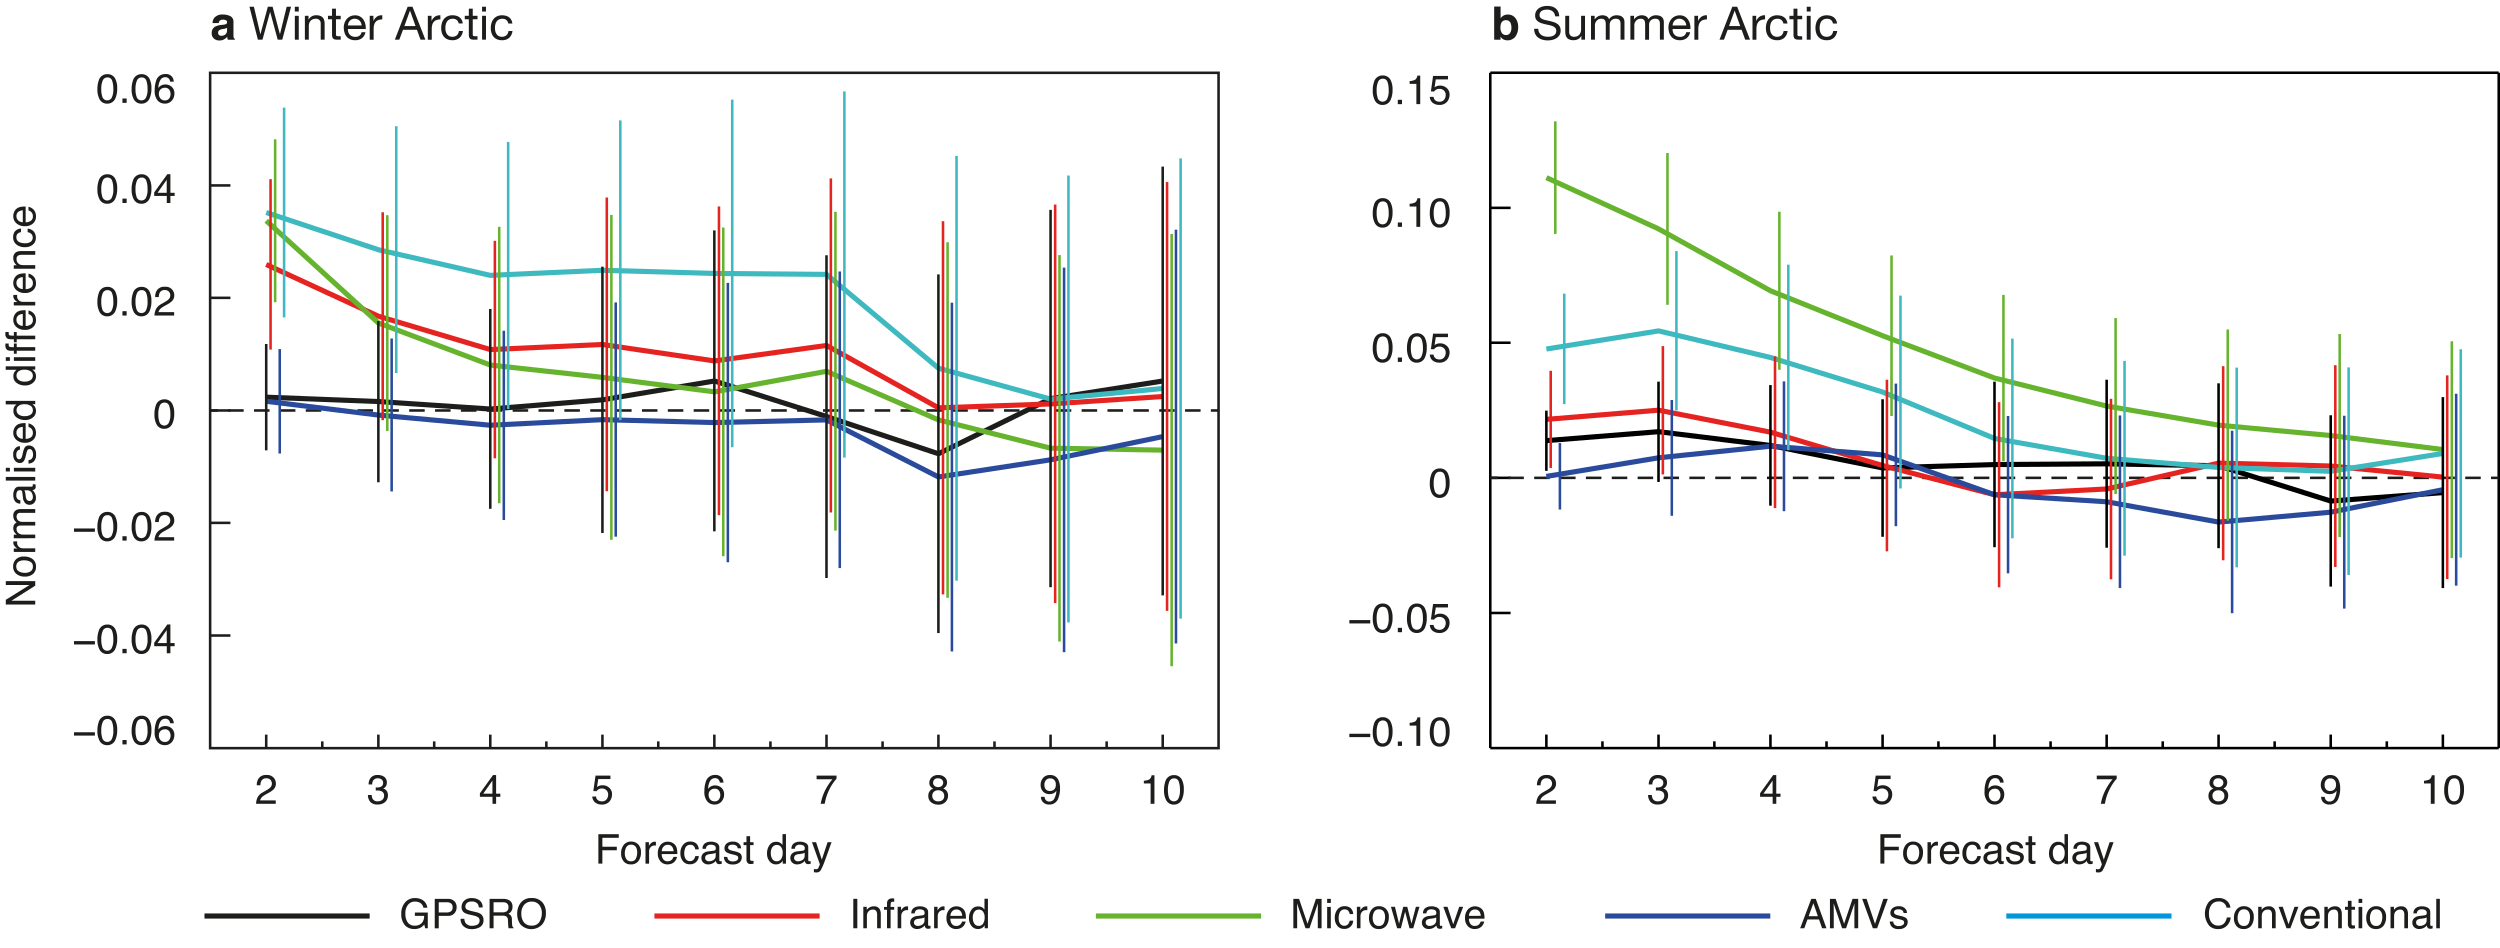 <svg xmlns="http://www.w3.org/2000/svg" viewBox="0 0 487.392 184.823"><title>NL-168-M2-Sandu-Figure 7</title><path d="M295.436,3.524a2.752,2.752,0,0,1,.537,1.758,3.078,3.078,0,0,1-.53,1.85,1.924,1.924,0,0,1-2.438.5,1.923,1.923,0,0,1-.468-.492v.6H291.3V1.27h1.252v2.3a1.837,1.837,0,0,1,.526-.51,1.57,1.57,0,0,1,.867-.22A1.791,1.791,0,0,1,295.436,3.524Zm-1.047,2.918a1.779,1.779,0,0,0,.271-1.028,2.294,2.294,0,0,0-.134-.844.925.925,0,0,0-.93-.633.941.941,0,0,0-.944.62,2.3,2.3,0,0,0-.133.853,1.779,1.779,0,0,0,.274,1.02.945.945,0,0,0,.838.4A.869.869,0,0,0,294.389,6.442Z" fill="#1d1d1b"/><path d="M302.679,2.19a1.817,1.817,0,0,0-1.094-.311,2.643,2.643,0,0,0-.531.054,1.423,1.423,0,0,0-.464.18.948.948,0,0,0-.323.337,1.043,1.043,0,0,0-.122.526.67.67,0,0,0,.176.482,1.293,1.293,0,0,0,.468.3,3.917,3.917,0,0,0,.662.193c.245.051.5.107.751.167s.506.131.752.211a2.491,2.491,0,0,1,.661.329,1.564,1.564,0,0,1,.468.522,1.611,1.611,0,0,1,.176.792,1.609,1.609,0,0,1-.229.877,1.888,1.888,0,0,1-.59.594,2.551,2.551,0,0,1-.806.333,3.908,3.908,0,0,1-.886.1,3.749,3.749,0,0,1-1.021-.135,2.52,2.52,0,0,1-.847-.409,1.944,1.944,0,0,1-.575-.7,2.251,2.251,0,0,1-.212-1.013h.81a1.447,1.447,0,0,0,.158.7,1.429,1.429,0,0,0,.414.481,1.734,1.734,0,0,0,.6.279,2.74,2.74,0,0,0,.7.09,3.186,3.186,0,0,0,.581-.054,1.711,1.711,0,0,0,.526-.185,1.039,1.039,0,0,0,.378-.355A1.053,1.053,0,0,0,303.4,6a.805.805,0,0,0-.175-.54,1.293,1.293,0,0,0-.468-.337,3.457,3.457,0,0,0-.662-.212l-.751-.167c-.256-.057-.506-.123-.752-.2a2.71,2.71,0,0,1-.661-.3,1.426,1.426,0,0,1-.469-.477,1.413,1.413,0,0,1-.175-.734,1.705,1.705,0,0,1,.2-.841,1.734,1.734,0,0,1,.527-.585,2.355,2.355,0,0,1,.747-.342,3.284,3.284,0,0,1,.859-.113,3.429,3.429,0,0,1,.918.117,2.086,2.086,0,0,1,.742.369,1.781,1.781,0,0,1,.5.634,2.26,2.26,0,0,1,.2.914h-.81A1.341,1.341,0,0,0,302.679,2.19Z" fill="#1d1d1b"/><path d="M308.3,7.739V7h-.018a1.565,1.565,0,0,1-.621.634,1.86,1.86,0,0,1-.892.2A2.085,2.085,0,0,1,306,7.716a1.217,1.217,0,0,1-.5-.347,1.3,1.3,0,0,1-.266-.535,2.891,2.891,0,0,1-.076-.688V3.086h.765v3.15a.924.924,0,0,0,.252.684.937.937,0,0,0,.693.252,1.565,1.565,0,0,0,.607-.108,1.148,1.148,0,0,0,.428-.306,1.323,1.323,0,0,0,.256-.463,1.868,1.868,0,0,0,.086-.581V3.086h.765V7.739Z" fill="#1d1d1b"/><path d="M310.891,3.086V3.77h.019a1.812,1.812,0,0,1,2.285-.612,1.007,1.007,0,0,1,.5.612,1.624,1.624,0,0,1,.617-.585,1.741,1.741,0,0,1,.841-.207,2.448,2.448,0,0,1,.635.077,1.318,1.318,0,0,1,.486.239,1.081,1.081,0,0,1,.314.418,1.525,1.525,0,0,1,.112.616V7.739h-.765V4.688a2.132,2.132,0,0,0-.036-.405.829.829,0,0,0-.135-.329.674.674,0,0,0-.274-.22,1.09,1.09,0,0,0-.455-.081,1.2,1.2,0,0,0-.891.324,1.17,1.17,0,0,0-.324.864v2.9h-.765V4.688a1.954,1.954,0,0,0-.041-.414.879.879,0,0,0-.139-.329.659.659,0,0,0-.266-.216,1.027,1.027,0,0,0-.428-.077,1.142,1.142,0,0,0-.571.135,1.293,1.293,0,0,0-.6.716,1.111,1.111,0,0,0-.067.337v2.9h-.765V3.086Z" fill="#1d1d1b"/><path d="M318.568,3.086V3.77h.019a1.812,1.812,0,0,1,2.285-.612,1.007,1.007,0,0,1,.5.612,1.624,1.624,0,0,1,.617-.585,1.741,1.741,0,0,1,.841-.207,2.448,2.448,0,0,1,.635.077,1.318,1.318,0,0,1,.486.239,1.081,1.081,0,0,1,.314.418,1.525,1.525,0,0,1,.112.616V7.739h-.765V4.688a2.132,2.132,0,0,0-.036-.405.829.829,0,0,0-.135-.329.674.674,0,0,0-.274-.22,1.09,1.09,0,0,0-.455-.081,1.2,1.2,0,0,0-.891.324,1.17,1.17,0,0,0-.324.864v2.9h-.765V4.688a1.954,1.954,0,0,0-.041-.414.879.879,0,0,0-.139-.329.659.659,0,0,0-.266-.216,1.027,1.027,0,0,0-.428-.077,1.142,1.142,0,0,0-.571.135,1.293,1.293,0,0,0-.6.716,1.111,1.111,0,0,0-.067.337v2.9h-.765V3.086Z" fill="#1d1d1b"/><path d="M328.819,7.442a2.113,2.113,0,0,1-1.314.4,2.382,2.382,0,0,1-.967-.18,1.9,1.9,0,0,1-.688-.5,2.13,2.13,0,0,1-.419-.774,3.729,3.729,0,0,1-.157-.981,2.791,2.791,0,0,1,.162-.972,2.311,2.311,0,0,1,.454-.765,2.065,2.065,0,0,1,.693-.5,2.112,2.112,0,0,1,.877-.18,1.908,1.908,0,0,1,1.03.257,2.036,2.036,0,0,1,.657.652,2.57,2.57,0,0,1,.342.864,3.694,3.694,0,0,1,.077.891h-3.483a1.858,1.858,0,0,0,.072.581,1.271,1.271,0,0,0,.72.824,1.588,1.588,0,0,0,.657.126,1.326,1.326,0,0,0,.8-.225,1.089,1.089,0,0,0,.409-.684h.756A1.86,1.86,0,0,1,328.819,7.442Zm-.185-2.988a1.353,1.353,0,0,0-1.755-.7,1.229,1.229,0,0,0-.409.283,1.362,1.362,0,0,0-.271.419,1.571,1.571,0,0,0-.117.508h2.673A1.55,1.55,0,0,0,328.634,4.454Z" fill="#1d1d1b"/><path d="M331.05,3.086v.981h.019a2.07,2.07,0,0,1,.684-.837,1.722,1.722,0,0,1,1.026-.252v.81a2.166,2.166,0,0,0-.783.126,1.236,1.236,0,0,0-.521.369,1.513,1.513,0,0,0-.288.589,3.16,3.16,0,0,0-.09.8v2.07h-.766V3.086Z" fill="#1d1d1b"/><path d="M338.673,1.313l2.512,6.426h-.945l-.7-1.935H336.82l-.72,1.935h-.873l2.5-6.426Zm.595,3.771-1.071-3h-.018l-1.09,3Z" fill="#1d1d1b"/><path d="M342.381,3.086v.981h.019a2.07,2.07,0,0,1,.684-.837,1.722,1.722,0,0,1,1.026-.252v.81a2.166,2.166,0,0,0-.783.126,1.236,1.236,0,0,0-.521.369,1.513,1.513,0,0,0-.288.589,3.16,3.16,0,0,0-.09.8v2.07h-.766V3.086Z" fill="#1d1d1b"/><path d="M347.305,3.9a1.162,1.162,0,0,0-.774-.243,1.428,1.428,0,0,0-.693.153,1.243,1.243,0,0,0-.445.405,1.692,1.692,0,0,0-.238.581,3.171,3.171,0,0,0-.072.679,2.546,2.546,0,0,0,.077.63,1.678,1.678,0,0,0,.238.545,1.209,1.209,0,0,0,.423.382,1.447,1.447,0,0,0,1.508-.153,1.347,1.347,0,0,0,.392-.837h.782a2.138,2.138,0,0,1-.644,1.332,2.021,2.021,0,0,1-1.408.468,2.424,2.424,0,0,1-.94-.171,1.82,1.82,0,0,1-.684-.486,2.089,2.089,0,0,1-.414-.751,3.112,3.112,0,0,1-.14-.958,3.423,3.423,0,0,1,.135-.977,2.265,2.265,0,0,1,.409-.792,1.93,1.93,0,0,1,.688-.531,2.257,2.257,0,0,1,.963-.194,2.816,2.816,0,0,1,.743.095,1.81,1.81,0,0,1,.611.292,1.575,1.575,0,0,1,.437.5,1.84,1.84,0,0,1,.217.715h-.792A1.17,1.17,0,0,0,347.305,3.9Z" fill="#1d1d1b"/><path d="M351.346,3.086v.675h-.928V6.65a.849.849,0,0,0,.022.216.225.225,0,0,0,.086.126.373.373,0,0,0,.176.059,2.573,2.573,0,0,0,.292.014h.352v.675h-.585a2.758,2.758,0,0,1-.509-.041.744.744,0,0,1-.342-.148.629.629,0,0,1-.194-.306,1.768,1.768,0,0,1-.062-.522V3.761h-.792V3.086h.792v-1.4h.765v1.4Z" fill="#1d1d1b"/><path d="M352.237,2.249V1.313H353v.936Zm.765.837V7.739h-.765V3.086Z" fill="#1d1d1b"/><path d="M356.971,3.9a1.162,1.162,0,0,0-.774-.243,1.428,1.428,0,0,0-.693.153,1.243,1.243,0,0,0-.445.405,1.692,1.692,0,0,0-.238.581,3.171,3.171,0,0,0-.072.679,2.546,2.546,0,0,0,.077.63,1.678,1.678,0,0,0,.238.545,1.209,1.209,0,0,0,.423.382,1.447,1.447,0,0,0,1.508-.153,1.347,1.347,0,0,0,.392-.837h.782a2.138,2.138,0,0,1-.644,1.332,2.021,2.021,0,0,1-1.408.468,2.424,2.424,0,0,1-.94-.171,1.82,1.82,0,0,1-.684-.486,2.089,2.089,0,0,1-.414-.751,3.112,3.112,0,0,1-.14-.958,3.423,3.423,0,0,1,.135-.977,2.265,2.265,0,0,1,.409-.792,1.93,1.93,0,0,1,.688-.531,2.257,2.257,0,0,1,.963-.194,2.816,2.816,0,0,1,.743.095,1.81,1.81,0,0,1,.611.292,1.575,1.575,0,0,1,.437.5,1.84,1.84,0,0,1,.217.715h-.792A1.17,1.17,0,0,0,356.971,3.9Z" fill="#1d1d1b"/><line x1="51.899" y1="145.857" x2="51.899" y2="143.219" fill="none" stroke="#1d1d1b" stroke-miterlimit="2.5" stroke-width="0.5"/><path d="M50.216,155.45a2.425,2.425,0,0,1,1.014-.973l.75-.434a3.539,3.539,0,0,0,.707-.5,1.1,1.1,0,0,0,.027-1.521,1.064,1.064,0,0,0-.781-.288,1.02,1.02,0,0,0-1,.549,1.958,1.958,0,0,0-.164.814h-.715a2.511,2.511,0,0,1,.27-1.191,1.691,1.691,0,0,1,1.613-.812,1.66,1.66,0,0,1,1.848,1.676,1.571,1.571,0,0,1-.473,1.148,4.627,4.627,0,0,1-.98.672l-.535.3a3.448,3.448,0,0,0-.6.4,1.466,1.466,0,0,0-.492.754h3.055v.664h-3.84A3.257,3.257,0,0,1,50.216,155.45Z" fill="#1d1d1b"/><line x1="73.764" y1="145.857" x2="73.764" y2="143.219" fill="none" stroke="#1d1d1b" stroke-miterlimit="2.5" stroke-width="0.5"/><path d="M72.178,156.315a2.022,2.022,0,0,1-.447-1.326h.734a1.822,1.822,0,0,0,.2.789,1.069,1.069,0,0,0,.988.441,1.3,1.3,0,0,0,.891-.3.975.975,0,0,0,.336-.766.89.89,0,0,0-.354-.809,1.792,1.792,0,0,0-.982-.23l-.143,0-.146.006V153.5c.073.008.134.013.184.016s.1,0,.16,0a1.472,1.472,0,0,0,.648-.125.794.794,0,0,0,.445-.781.764.764,0,0,0-.3-.645,1.105,1.105,0,0,0-.691-.227,1.025,1.025,0,0,0-.973.469,1.626,1.626,0,0,0-.168.734h-.7a2.112,2.112,0,0,1,.25-1.062,1.577,1.577,0,0,1,1.512-.781,2.049,2.049,0,0,1,1.324.381,1.34,1.34,0,0,1,.469,1.1,1.231,1.231,0,0,1-.277.836,1.164,1.164,0,0,1-.445.313,1.215,1.215,0,0,1,.689.467,1.412,1.412,0,0,1,.248.846,1.723,1.723,0,0,1-.527,1.3,2.08,2.08,0,0,1-1.5.5A1.758,1.758,0,0,1,72.178,156.315Z" fill="#1d1d1b"/><line x1="95.582" y1="145.857" x2="95.582" y2="143.219" fill="none" stroke="#1d1d1b" stroke-miterlimit="2.5" stroke-width="0.5"/><path d="M96.014,156.708v-1.367H93.561v-.687l2.563-3.555h.594v3.629h.824v.613h-.824v1.367ZM96,154.728v-2.541l-1.793,2.541Z" fill="#1d1d1b"/><line x1="117.448" y1="145.857" x2="117.448" y2="143.219" fill="none" stroke="#1d1d1b" stroke-miterlimit="2.5" stroke-width="0.5"/><path d="M116.2,155.282a.974.974,0,0,0,.559.832,1.348,1.348,0,0,0,.578.117,1.086,1.086,0,0,0,.926-.4,1.429,1.429,0,0,0,.3-.883,1.154,1.154,0,0,0-.357-.906,1.239,1.239,0,0,0-.857-.32,1.292,1.292,0,0,0-.623.141,1.331,1.331,0,0,0-.443.391l-.609-.035.426-3.012h2.906v.68H116.63l-.238,1.555a1.779,1.779,0,0,1,.371-.223,1.884,1.884,0,0,1,.723-.129,1.847,1.847,0,0,1,1.3.5,1.641,1.641,0,0,1,.535,1.258,2.159,2.159,0,0,1-.49,1.4,1.9,1.9,0,0,1-1.564.605,1.991,1.991,0,0,1-1.209-.385,1.527,1.527,0,0,1-.588-1.182Z" fill="#1d1d1b"/><line x1="139.266" y1="145.857" x2="139.266" y2="143.219" fill="none" stroke="#1d1d1b" stroke-miterlimit="2.5" stroke-width="0.5"/><path d="M140.682,151.577a1.64,1.64,0,0,1,.369,1h-.7a1.276,1.276,0,0,0-.2-.52.887.887,0,0,0-.77-.352,1.065,1.065,0,0,0-.937.545,3.137,3.137,0,0,0-.387,1.561,1.528,1.528,0,0,1,.609-.531,1.753,1.753,0,0,1,.75-.156,1.823,1.823,0,0,1,1.227.449,1.669,1.669,0,0,1,.523,1.34,2.033,2.033,0,0,1-.5,1.35,1.749,1.749,0,0,1-1.414.588,1.813,1.813,0,0,1-1.355-.6,2.855,2.855,0,0,1-.57-2.006,5.394,5.394,0,0,1,.254-1.77,1.8,1.8,0,0,1,1.785-1.391A1.545,1.545,0,0,1,140.682,151.577Zm-.527,4.277a1.442,1.442,0,0,0,.275-.881,1.506,1.506,0,0,0-.246-.818.976.976,0,0,0-.895-.389,1.168,1.168,0,0,0-.795.3,1.143,1.143,0,0,0-.342.906,1.322,1.322,0,0,0,.311.893,1.074,1.074,0,0,0,.861.361A.964.964,0,0,0,140.154,155.854Z" fill="#1d1d1b"/><line x1="161.131" y1="145.857" x2="161.131" y2="143.219" fill="none" stroke="#1d1d1b" stroke-miterlimit="2.5" stroke-width="0.5"/><path d="M163.09,151.208v.613a6.546,6.546,0,0,0-.717.91,9.216,9.216,0,0,0-.791,1.4,9.557,9.557,0,0,0-.516,1.332q-.114.387-.293,1.246H160a9.585,9.585,0,0,1,1.172-3.187,10.082,10.082,0,0,1,1.125-1.605H159.2v-.707Z" fill="#1d1d1b"/><line x1="182.95" y1="145.857" x2="182.95" y2="143.219" fill="none" stroke="#1d1d1b" stroke-miterlimit="2.5" stroke-width="0.5"/><path d="M181.487,153.435a1.107,1.107,0,0,1-.309-.812,1.46,1.46,0,0,1,.453-1.074,1.742,1.742,0,0,1,1.284-.449,1.782,1.782,0,0,1,1.26.424,1.31,1.31,0,0,1,.457.99,1.3,1.3,0,0,1-.266.848,1.6,1.6,0,0,1-.461.359,1.792,1.792,0,0,1,.549.367,1.413,1.413,0,0,1,.373,1.016,1.738,1.738,0,0,1-.5,1.252,1.86,1.86,0,0,1-1.4.514,2.165,2.165,0,0,1-1.381-.443,1.539,1.539,0,0,1-.564-1.287,1.429,1.429,0,0,1,.961-1.41A1.388,1.388,0,0,1,181.487,153.435Zm2.268,2.529a.958.958,0,0,0,.322-.787,1.02,1.02,0,0,0-.332-.824,1.272,1.272,0,0,0-.852-.281,1.181,1.181,0,0,0-.822.287,1.015,1.015,0,0,0-.318.795,1.082,1.082,0,0,0,.291.756,1.164,1.164,0,0,0,.9.318A1.238,1.238,0,0,0,183.755,155.964Zm-.13-2.767a.843.843,0,0,0,.261-.62.818.818,0,0,0-.25-.575,1,1,0,0,0-.76-.263.847.847,0,0,0-.959.877.737.737,0,0,0,.292.619,1.106,1.106,0,0,0,.69.223A.982.982,0,0,0,183.625,153.2Z" fill="#1d1d1b"/><line x1="204.815" y1="145.857" x2="204.815" y2="143.219" fill="none" stroke="#1d1d1b" stroke-miterlimit="2.5" stroke-width="0.5"/><path d="M203.66,155.353a.889.889,0,0,0,.449.8,1,1,0,0,0,.484.117,1.088,1.088,0,0,0,.859-.42,3.451,3.451,0,0,0,.5-1.705,1.307,1.307,0,0,1-.58.521,1.839,1.839,0,0,1-.744.15,1.668,1.668,0,0,1-1.279-.5,1.823,1.823,0,0,1-.471-1.3,2.076,2.076,0,0,1,.465-1.339,1.655,1.655,0,0,1,1.371-.577,1.686,1.686,0,0,1,1.688,1.1,3.878,3.878,0,0,1,.258,1.515,4.982,4.982,0,0,1-.309,1.819,1.784,1.784,0,0,1-1.734,1.319,1.681,1.681,0,0,1-1.246-.43,1.467,1.467,0,0,1-.426-1.078Zm1.83-1.424a1.161,1.161,0,0,0,.346-.961,1.226,1.226,0,0,0-.311-.918,1.085,1.085,0,0,0-.791-.3,1.035,1.035,0,0,0-.818.345,1.349,1.349,0,0,0-.3.923,1.325,1.325,0,0,0,.266.868,1.039,1.039,0,0,0,.848.321A1.2,1.2,0,0,0,205.49,153.929Z" fill="#1d1d1b"/><line x1="226.681" y1="145.857" x2="226.681" y2="143.219" fill="none" stroke="#1d1d1b" stroke-miterlimit="2.5" stroke-width="0.5"/><path d="M223,152.747v-.539a2.863,2.863,0,0,0,1.063-.248,1.223,1.223,0,0,0,.449-.822h.555v5.57h-.75v-3.961Z" fill="#1d1d1b"/><path d="M230.419,152.009a4,4,0,0,1,.375,1.895,4.56,4.56,0,0,1-.34,1.887,1.663,1.663,0,0,1-1.609,1.07,1.612,1.612,0,0,1-1.5-.875,4.007,4.007,0,0,1-.41-1.961,4.845,4.845,0,0,1,.246-1.637,1.685,1.685,0,0,1,1.668-1.273A1.653,1.653,0,0,1,230.419,152.009Zm-.708,3.727a3.5,3.5,0,0,0,.325-1.8,4.458,4.458,0,0,0-.234-1.568.894.894,0,0,0-.912-.615.954.954,0,0,0-.91.584,4.034,4.034,0,0,0-.287,1.721,4.236,4.236,0,0,0,.184,1.375,1,1,0,0,0,1.835.309Z" fill="#1d1d1b"/><line x1="62.831" y1="145.857" x2="62.831" y2="144.538" fill="none" stroke="#1d1d1b" stroke-miterlimit="2.5" stroke-width="0.5"/><line x1="84.65" y1="145.857" x2="84.65" y2="144.538" fill="none" stroke="#1d1d1b" stroke-miterlimit="2.5" stroke-width="0.5"/><line x1="106.515" y1="145.857" x2="106.515" y2="144.538" fill="none" stroke="#1d1d1b" stroke-miterlimit="2.5" stroke-width="0.5"/><line x1="128.333" y1="145.857" x2="128.333" y2="144.538" fill="none" stroke="#1d1d1b" stroke-miterlimit="2.5" stroke-width="0.5"/><line x1="150.199" y1="145.857" x2="150.199" y2="144.538" fill="none" stroke="#1d1d1b" stroke-miterlimit="2.5" stroke-width="0.5"/><line x1="172.064" y1="145.857" x2="172.064" y2="144.538" fill="none" stroke="#1d1d1b" stroke-miterlimit="2.5" stroke-width="0.5"/><line x1="193.882" y1="145.857" x2="193.882" y2="144.538" fill="none" stroke="#1d1d1b" stroke-miterlimit="2.5" stroke-width="0.5"/><line x1="215.748" y1="145.857" x2="215.748" y2="144.538" fill="none" stroke="#1d1d1b" stroke-miterlimit="2.5" stroke-width="0.5"/><path d="M18.5,142.759v.656H14.427v-.656Z" fill="#1d1d1b"/><path d="M22.474,140.427a4,4,0,0,1,.375,1.895,4.56,4.56,0,0,1-.34,1.887,1.664,1.664,0,0,1-1.609,1.07,1.612,1.612,0,0,1-1.5-.875,4.007,4.007,0,0,1-.41-1.961,4.845,4.845,0,0,1,.246-1.637,1.684,1.684,0,0,1,1.668-1.273A1.652,1.652,0,0,1,22.474,140.427Zm-.708,3.727a3.506,3.506,0,0,0,.325-1.8,4.445,4.445,0,0,0-.235-1.568.893.893,0,0,0-.912-.615.953.953,0,0,0-.91.584,4.025,4.025,0,0,0-.288,1.721,4.221,4.221,0,0,0,.184,1.375,1,1,0,0,0,1.835.309Z" fill="#1d1d1b"/><path d="M23.872,144.274h.816v.852h-.816Z" fill="#1d1d1b"/><path d="M29.146,140.427a4,4,0,0,1,.375,1.895,4.56,4.56,0,0,1-.34,1.887,1.664,1.664,0,0,1-1.609,1.07,1.612,1.612,0,0,1-1.5-.875,4.007,4.007,0,0,1-.41-1.961,4.845,4.845,0,0,1,.246-1.637,1.684,1.684,0,0,1,1.668-1.273A1.652,1.652,0,0,1,29.146,140.427Zm-.708,3.727a3.506,3.506,0,0,0,.325-1.8,4.445,4.445,0,0,0-.235-1.568.893.893,0,0,0-.912-.615.953.953,0,0,0-.91.584,4.025,4.025,0,0,0-.288,1.721,4.221,4.221,0,0,0,.184,1.375,1,1,0,0,0,1.835.309Z" fill="#1d1d1b"/><path d="M33.507,140a1.64,1.64,0,0,1,.369,1h-.7a1.276,1.276,0,0,0-.2-.52.887.887,0,0,0-.77-.352,1.065,1.065,0,0,0-.937.545,3.137,3.137,0,0,0-.387,1.561,1.528,1.528,0,0,1,.609-.531,1.753,1.753,0,0,1,.75-.156,1.823,1.823,0,0,1,1.227.449,1.669,1.669,0,0,1,.523,1.34,2.033,2.033,0,0,1-.5,1.35,1.749,1.749,0,0,1-1.414.588,1.813,1.813,0,0,1-1.355-.6,2.855,2.855,0,0,1-.57-2.006,5.394,5.394,0,0,1,.254-1.77,1.8,1.8,0,0,1,1.785-1.391A1.545,1.545,0,0,1,33.507,140Zm-.527,4.277a1.442,1.442,0,0,0,.275-.881,1.506,1.506,0,0,0-.246-.818.976.976,0,0,0-.895-.389,1.168,1.168,0,0,0-.795.3,1.143,1.143,0,0,0-.342.906,1.322,1.322,0,0,0,.311.893,1.074,1.074,0,0,0,.861.361A.964.964,0,0,0,32.979,144.272Z" fill="#1d1d1b"/><line x1="40.966" y1="123.898" x2="44.924" y2="123.898" fill="none" stroke="#1d1d1b" stroke-miterlimit="2.5" stroke-width="0.5"/><path d="M18.5,124.987v.656H14.427v-.656Z" fill="#1d1d1b"/><path d="M22.474,122.655a4,4,0,0,1,.375,1.895,4.56,4.56,0,0,1-.34,1.887,1.664,1.664,0,0,1-1.609,1.07,1.612,1.612,0,0,1-1.5-.875,4.007,4.007,0,0,1-.41-1.961,4.845,4.845,0,0,1,.246-1.637,1.684,1.684,0,0,1,1.668-1.273A1.652,1.652,0,0,1,22.474,122.655Zm-.708,3.727a3.506,3.506,0,0,0,.325-1.8,4.445,4.445,0,0,0-.235-1.568.893.893,0,0,0-.912-.615.953.953,0,0,0-.91.584,4.025,4.025,0,0,0-.288,1.721,4.221,4.221,0,0,0,.184,1.375,1,1,0,0,0,1.835.309Z" fill="#1d1d1b"/><path d="M23.872,126.5h.816v.852h-.816Z" fill="#1d1d1b"/><path d="M29.146,122.655a4,4,0,0,1,.375,1.895,4.56,4.56,0,0,1-.34,1.887,1.664,1.664,0,0,1-1.609,1.07,1.612,1.612,0,0,1-1.5-.875,4.007,4.007,0,0,1-.41-1.961,4.845,4.845,0,0,1,.246-1.637,1.684,1.684,0,0,1,1.668-1.273A1.652,1.652,0,0,1,29.146,122.655Zm-.708,3.727a3.506,3.506,0,0,0,.325-1.8,4.445,4.445,0,0,0-.235-1.568.893.893,0,0,0-.912-.615.953.953,0,0,0-.91.584,4.025,4.025,0,0,0-.288,1.721,4.221,4.221,0,0,0,.184,1.375,1,1,0,0,0,1.835.309Z" fill="#1d1d1b"/><path d="M32.517,127.354v-1.367H30.063V125.3l2.562-3.555h.594v3.629h.824v.613H33.22v1.367Zm-.012-1.98v-2.541l-1.793,2.541Z" fill="#1d1d1b"/><line x1="40.966" y1="101.938" x2="44.924" y2="101.938" fill="none" stroke="#1d1d1b" stroke-miterlimit="2.5" stroke-width="0.5"/><path d="M18.5,103.025v.656H14.427v-.656Z" fill="#1d1d1b"/><path d="M22.474,100.693a4,4,0,0,1,.375,1.895,4.56,4.56,0,0,1-.34,1.887,1.664,1.664,0,0,1-1.609,1.07,1.612,1.612,0,0,1-1.5-.875,4.007,4.007,0,0,1-.41-1.961,4.845,4.845,0,0,1,.246-1.637A1.684,1.684,0,0,1,20.9,99.8,1.652,1.652,0,0,1,22.474,100.693Zm-.708,3.727a3.506,3.506,0,0,0,.325-1.8,4.445,4.445,0,0,0-.235-1.568.893.893,0,0,0-.912-.615.953.953,0,0,0-.91.584,4.025,4.025,0,0,0-.288,1.721,4.221,4.221,0,0,0,.184,1.375,1,1,0,0,0,1.835.309Z" fill="#1d1d1b"/><path d="M23.872,104.541h.816v.852h-.816Z" fill="#1d1d1b"/><path d="M29.146,100.693a4,4,0,0,1,.375,1.895,4.56,4.56,0,0,1-.34,1.887,1.664,1.664,0,0,1-1.609,1.07,1.612,1.612,0,0,1-1.5-.875,4.007,4.007,0,0,1-.41-1.961,4.845,4.845,0,0,1,.246-1.637A1.684,1.684,0,0,1,27.575,99.8,1.652,1.652,0,0,1,29.146,100.693Zm-.708,3.727a3.506,3.506,0,0,0,.325-1.8,4.445,4.445,0,0,0-.235-1.568.893.893,0,0,0-.912-.615.953.953,0,0,0-.91.584,4.025,4.025,0,0,0-.288,1.721,4.221,4.221,0,0,0,.184,1.375,1,1,0,0,0,1.835.309Z" fill="#1d1d1b"/><path d="M30.409,104.135a2.425,2.425,0,0,1,1.014-.973l.75-.434a3.539,3.539,0,0,0,.707-.5,1.1,1.1,0,0,0,.027-1.521,1.064,1.064,0,0,0-.781-.288,1.02,1.02,0,0,0-1,.549,1.958,1.958,0,0,0-.164.814h-.715a2.511,2.511,0,0,1,.27-1.191,1.691,1.691,0,0,1,1.613-.813,1.66,1.66,0,0,1,1.848,1.676A1.571,1.571,0,0,1,33.5,102.6a4.627,4.627,0,0,1-.98.672l-.535.3a3.448,3.448,0,0,0-.6.4,1.466,1.466,0,0,0-.492.754H33.95v.664H30.11A3.257,3.257,0,0,1,30.409,104.135Z" fill="#1d1d1b"/><line x1="40.966" y1="80.026" x2="44.924" y2="80.026" fill="none" stroke="#1d1d1b" stroke-miterlimit="2.5" stroke-width="0.5"/><path d="M33.594,78.744a4,4,0,0,1,.375,1.895,4.56,4.56,0,0,1-.34,1.887A1.664,1.664,0,0,1,32.02,83.6a1.612,1.612,0,0,1-1.5-.875,4.007,4.007,0,0,1-.41-1.961,4.845,4.845,0,0,1,.246-1.637,1.684,1.684,0,0,1,1.668-1.273A1.652,1.652,0,0,1,33.594,78.744Zm-.708,3.727a3.506,3.506,0,0,0,.325-1.8,4.445,4.445,0,0,0-.235-1.568.893.893,0,0,0-.912-.615.953.953,0,0,0-.91.584,4.025,4.025,0,0,0-.288,1.721,4.221,4.221,0,0,0,.184,1.375,1,1,0,0,0,1.835.309Z" fill="#1d1d1b"/><line x1="40.966" y1="58.066" x2="44.924" y2="58.066" fill="none" stroke="#1d1d1b" stroke-miterlimit="2.5" stroke-width="0.5"/><path d="M22.473,56.82a4,4,0,0,1,.375,1.895,4.563,4.563,0,0,1-.34,1.887,1.664,1.664,0,0,1-1.609,1.07,1.611,1.611,0,0,1-1.5-.875,4.006,4.006,0,0,1-.41-1.961,4.845,4.845,0,0,1,.246-1.637A1.684,1.684,0,0,1,20.9,55.926,1.653,1.653,0,0,1,22.473,56.82Zm-.708,3.727a3.5,3.5,0,0,0,.325-1.8,4.447,4.447,0,0,0-.235-1.568.893.893,0,0,0-.912-.615.954.954,0,0,0-.91.584,4.024,4.024,0,0,0-.288,1.721,4.219,4.219,0,0,0,.184,1.375,1,1,0,0,0,1.835.309Z" fill="#1d1d1b"/><path d="M23.872,60.668h.816v.852h-.816Z" fill="#1d1d1b"/><path d="M29.145,56.82a4,4,0,0,1,.375,1.895,4.563,4.563,0,0,1-.34,1.887,1.664,1.664,0,0,1-1.609,1.07,1.611,1.611,0,0,1-1.5-.875,4.006,4.006,0,0,1-.41-1.961,4.845,4.845,0,0,1,.246-1.637,1.684,1.684,0,0,1,1.668-1.273A1.653,1.653,0,0,1,29.145,56.82Zm-.708,3.727a3.5,3.5,0,0,0,.325-1.8,4.447,4.447,0,0,0-.235-1.568.893.893,0,0,0-.912-.615.954.954,0,0,0-.91.584,4.024,4.024,0,0,0-.288,1.721,4.219,4.219,0,0,0,.184,1.375,1,1,0,0,0,1.835.309Z" fill="#1d1d1b"/><path d="M30.409,60.262a2.419,2.419,0,0,1,1.014-.973l.75-.434a3.517,3.517,0,0,0,.707-.5,1.1,1.1,0,0,0,.027-1.521,1.066,1.066,0,0,0-.781-.288,1.02,1.02,0,0,0-1,.548,1.964,1.964,0,0,0-.164.815h-.715a2.511,2.511,0,0,1,.27-1.191,1.692,1.692,0,0,1,1.613-.812,1.66,1.66,0,0,1,1.848,1.676A1.573,1.573,0,0,1,33.5,58.73a4.627,4.627,0,0,1-.98.672l-.535.3a3.476,3.476,0,0,0-.6.4,1.468,1.468,0,0,0-.492.754H33.95v.664H30.11A3.257,3.257,0,0,1,30.409,60.262Z" fill="#1d1d1b"/><line x1="40.966" y1="36.153" x2="44.924" y2="36.153" fill="none" stroke="#1d1d1b" stroke-miterlimit="2.5" stroke-width="0.5"/><path d="M22.473,34.871a4,4,0,0,1,.375,1.895,4.563,4.563,0,0,1-.34,1.887,1.664,1.664,0,0,1-1.609,1.07,1.611,1.611,0,0,1-1.5-.875,4.006,4.006,0,0,1-.41-1.961,4.845,4.845,0,0,1,.246-1.637A1.684,1.684,0,0,1,20.9,33.977,1.653,1.653,0,0,1,22.473,34.871ZM21.766,38.6a3.5,3.5,0,0,0,.325-1.8,4.447,4.447,0,0,0-.235-1.568.893.893,0,0,0-.912-.615.954.954,0,0,0-.91.584,4.024,4.024,0,0,0-.288,1.721,4.219,4.219,0,0,0,.184,1.375,1,1,0,0,0,1.835.309Z" fill="#1d1d1b"/><path d="M23.872,38.719h.816v.852h-.816Z" fill="#1d1d1b"/><path d="M29.145,34.871a4,4,0,0,1,.375,1.895,4.563,4.563,0,0,1-.34,1.887,1.664,1.664,0,0,1-1.609,1.07,1.611,1.611,0,0,1-1.5-.875,4.006,4.006,0,0,1-.41-1.961,4.845,4.845,0,0,1,.246-1.637,1.684,1.684,0,0,1,1.668-1.273A1.653,1.653,0,0,1,29.145,34.871ZM28.438,38.6a3.5,3.5,0,0,0,.325-1.8,4.447,4.447,0,0,0-.235-1.568.893.893,0,0,0-.912-.615.954.954,0,0,0-.91.584,4.024,4.024,0,0,0-.288,1.721,4.219,4.219,0,0,0,.184,1.375,1,1,0,0,0,1.835.309Z" fill="#1d1d1b"/><path d="M32.516,39.57V38.2H30.063v-.687l2.563-3.555h.594V37.59h.824V38.2h-.824V39.57ZM32.5,37.59V35.049L30.711,37.59Z" fill="#1d1d1b"/><path d="M22.473,15.354a4,4,0,0,1,.375,1.895,4.563,4.563,0,0,1-.34,1.887,1.664,1.664,0,0,1-1.609,1.07,1.611,1.611,0,0,1-1.5-.875,4.006,4.006,0,0,1-.41-1.961,4.845,4.845,0,0,1,.246-1.637A1.684,1.684,0,0,1,20.9,14.46,1.653,1.653,0,0,1,22.473,15.354Zm-.708,3.727a3.5,3.5,0,0,0,.325-1.8,4.447,4.447,0,0,0-.235-1.568.893.893,0,0,0-.912-.615.954.954,0,0,0-.91.584,4.024,4.024,0,0,0-.288,1.721,4.219,4.219,0,0,0,.184,1.375,1,1,0,0,0,1.835.309Z" fill="#1d1d1b"/><path d="M23.872,19.2h.816v.852h-.816Z" fill="#1d1d1b"/><path d="M29.145,15.354a4,4,0,0,1,.375,1.895,4.563,4.563,0,0,1-.34,1.887,1.664,1.664,0,0,1-1.609,1.07,1.611,1.611,0,0,1-1.5-.875,4.006,4.006,0,0,1-.41-1.961,4.845,4.845,0,0,1,.246-1.637,1.684,1.684,0,0,1,1.668-1.273A1.653,1.653,0,0,1,29.145,15.354Zm-.708,3.727a3.5,3.5,0,0,0,.325-1.8,4.447,4.447,0,0,0-.235-1.568.893.893,0,0,0-.912-.615.954.954,0,0,0-.91.584,4.024,4.024,0,0,0-.288,1.721,4.219,4.219,0,0,0,.184,1.375,1,1,0,0,0,1.835.309Z" fill="#1d1d1b"/><path d="M33.506,14.923a1.64,1.64,0,0,1,.369,1h-.7a1.278,1.278,0,0,0-.2-.52.887.887,0,0,0-.77-.352,1.065,1.065,0,0,0-.937.545,3.136,3.136,0,0,0-.387,1.561,1.532,1.532,0,0,1,.609-.531,1.761,1.761,0,0,1,.75-.156,1.826,1.826,0,0,1,1.227.449A1.668,1.668,0,0,1,34,18.261a2.034,2.034,0,0,1-.5,1.35,1.747,1.747,0,0,1-1.414.588,1.814,1.814,0,0,1-1.355-.6,2.855,2.855,0,0,1-.57-2.006,5.394,5.394,0,0,1,.254-1.77A1.8,1.8,0,0,1,32.2,14.437,1.545,1.545,0,0,1,33.506,14.923ZM32.979,19.2a1.442,1.442,0,0,0,.275-.881,1.506,1.506,0,0,0-.246-.818.975.975,0,0,0-.895-.389,1.166,1.166,0,0,0-.795.3,1.143,1.143,0,0,0-.342.906,1.322,1.322,0,0,0,.311.893,1.076,1.076,0,0,0,.861.361A.966.966,0,0,0,32.979,19.2Z" fill="#1d1d1b"/><rect x="40.966" y="14.194" width="196.6" height="131.664" fill="none" stroke="#1d1d1b" stroke-miterlimit="2.5" stroke-width="0.5"/><line x1="40.966" y1="80.026" x2="42.466" y2="80.026" fill="none" stroke="#1d1d1b" stroke-miterlimit="2.5" stroke-width="0.5"/><line x1="44.482" y1="80.026" x2="235.058" y2="80.026" fill="none" stroke="#1d1d1b" stroke-miterlimit="2.5" stroke-width="0.5" stroke-dasharray="3.025 2.017"/><line x1="236.066" y1="80.026" x2="237.566" y2="80.026" fill="none" stroke="#1d1d1b" stroke-miterlimit="2.5" stroke-width="0.5"/><polyline points="51.899 77.434 73.764 78.282 95.582 79.743 117.448 77.952 139.266 74.276 161.131 81.204 182.95 88.461 204.815 77.716 226.681 74.276" fill="none" stroke="#1d1d1b" stroke-miterlimit="2.5"/><polyline points="51.899 51.563 73.764 61.647 95.582 68.15 117.448 67.161 139.266 70.365 161.131 67.349 182.95 79.507 204.815 78.753 226.681 77.292" fill="none" stroke="#e52421" stroke-miterlimit="2.5"/><polyline points="51.899 43.033 73.764 62.967 95.582 71.166 117.448 73.57 139.266 76.397 161.131 72.391 182.95 81.863 204.815 87.377 226.681 87.754" fill="none" stroke="#66b32e" stroke-miterlimit="2.5"/><polyline points="51.899 78.235 73.764 80.921 95.582 82.9 117.448 81.816 139.266 82.382 161.131 81.863 182.95 92.985 204.815 89.639 226.681 85.115" fill="none" stroke="#2a4b9b" stroke-miterlimit="2.5"/><polyline points="51.899 41.431 73.764 48.688 95.582 53.683 117.448 52.694 139.266 53.306 161.131 53.495 182.95 71.779 204.815 77.811 226.681 75.737" fill="none" stroke="#3db9bf" stroke-miterlimit="2.5"/><path d="M51.9,87.8V67.066M73.764,94.021V62.59M95.582,99.2V60.233m21.865,43.684V51.987m21.818,51.6V44.918m21.865,67.764V49.772m21.818,73.654V53.495m21.865,60.978V40.913m21.865,75.162v-83.6" fill="none" stroke="#1d1d1b" stroke-miterlimit="2.5" stroke-width="0.5"/><path d="M52.747,68.15V34.928M74.612,81.91V41.384M96.478,89.356V46.945M118.3,95.765V38.509m21.865,61.921V40.253M161.98,99.912V34.787m21.865,81.1V43.128m21.865,74.456V39.876m21.818,79.215v-83.6" fill="none" stroke="#e52421" stroke-miterlimit="2.5" stroke-width="0.5"/><path d="M53.642,58.914V27.153M75.508,84.031V41.95M97.326,98.121V44.211m21.865,61.025V41.9m21.818,66.539V44.353m21.865,59.093V41.29m21.865,75.257V47.227m21.818,77.849V49.725m21.866,80.158V45.625" fill="none" stroke="#66b32e" stroke-miterlimit="2.5" stroke-width="0.5"/><path d="M54.537,88.414V68.056M76.356,95.812V65.983m21.865,35.39v-36.9m21.818,40.149V58.961M141.9,109.619V55.144m21.818,55.606V52.929m21.865,74.079v-68m21.865,68.141V52.175m21.818,73.278V44.777" fill="none" stroke="#2a4b9b" stroke-miterlimit="2.5" stroke-width="0.5"/><path d="M55.386,61.883v-40.9M77.251,72.721V24.608M99.069,79.743V27.671M120.935,81.91V23.477m21.818,63.711V19.424m21.865,69.79V17.822M186.484,113.2V30.4M208.3,121.353V34.221M230.168,120.6V30.875" fill="none" stroke="#3db9bf" stroke-miterlimit="2.5" stroke-width="0.5"/><path d="M116.656,162.635h3.98v.7h-3.2v1.742h2.816v.684h-2.816v2.609h-.777Z" fill="#1d1d1b"/><path d="M124.406,164.607a2.109,2.109,0,0,1,.555,1.584,2.735,2.735,0,0,1-.489,1.671,1.764,1.764,0,0,1-1.517.659,1.707,1.707,0,0,1-1.361-.583,2.316,2.316,0,0,1-.5-1.567,2.508,2.508,0,0,1,.531-1.679,1.78,1.78,0,0,1,1.428-.624A1.874,1.874,0,0,1,124.406,164.607Zm-.437,2.78a2.657,2.657,0,0,0,.257-1.177,2.117,2.117,0,0,0-.186-.952,1.04,1.04,0,0,0-1.012-.577,1,1,0,0,0-.927.491,2.3,2.3,0,0,0-.29,1.187,2,2,0,0,0,.29,1.112,1.018,1.018,0,0,0,.919.444A.957.957,0,0,0,123.969,167.388Z" fill="#1d1d1b"/><path d="M125.843,164.189h.668v.723a1.6,1.6,0,0,1,.4-.514,1.041,1.041,0,0,1,.738-.3c.013,0,.035,0,.066,0l.16.016v.742a1.129,1.129,0,0,0-.115-.016c-.035,0-.074,0-.115,0a1,1,0,0,0-.816.342,1.193,1.193,0,0,0-.285.787v2.406h-.7Z" fill="#1d1d1b"/><path d="M131.072,164.3a1.586,1.586,0,0,1,.633.541,1.88,1.88,0,0,1,.28.738,4.851,4.851,0,0,1,.062.922H129a1.805,1.805,0,0,0,.3,1.024,1,1,0,0,0,.864.386,1.111,1.111,0,0,0,.872-.365,1.24,1.24,0,0,0,.258-.49h.691a1.45,1.45,0,0,1-.182.514,1.867,1.867,0,0,1-.344.463,1.627,1.627,0,0,1-.787.422,2.357,2.357,0,0,1-.57.063,1.746,1.746,0,0,1-1.316-.568,2.219,2.219,0,0,1-.54-1.592,2.414,2.414,0,0,1,.543-1.637,1.789,1.789,0,0,1,1.421-.629A1.883,1.883,0,0,1,131.072,164.3Zm.252,1.643a1.83,1.83,0,0,0-.2-.73,1.009,1.009,0,0,0-.957-.508,1.055,1.055,0,0,0-.806.35,1.327,1.327,0,0,0-.345.889Z" fill="#1d1d1b"/><path d="M135.7,164.412a1.649,1.649,0,0,1,.533,1.184h-.684a1.262,1.262,0,0,0-.285-.643.9.9,0,0,0-.715-.256.988.988,0,0,0-.961.655,2.605,2.605,0,0,0-.187,1.05,1.972,1.972,0,0,0,.266,1.058,1.032,1.032,0,0,0,1.529.162,1.464,1.464,0,0,0,.354-.729h.684a1.653,1.653,0,0,1-1.785,1.6,1.6,1.6,0,0,1-1.309-.6,2.294,2.294,0,0,1-.488-1.5,2.524,2.524,0,0,1,.535-1.715,1.728,1.728,0,0,1,1.363-.613A1.822,1.822,0,0,1,135.7,164.412Z" fill="#1d1d1b"/><path d="M139.179,165.841a.381.381,0,0,0,.324-.2.623.623,0,0,0,.047-.271.573.573,0,0,0-.255-.523,1.365,1.365,0,0,0-.731-.163.925.925,0,0,0-.78.3.986.986,0,0,0-.167.49h-.656a1.212,1.212,0,0,1,.5-1.079,2.054,2.054,0,0,1,1.118-.3,2.272,2.272,0,0,1,1.2.281.955.955,0,0,1,.457.875v2.41a.308.308,0,0,0,.045.176.218.218,0,0,0,.189.066q.047,0,.105-.006c.039,0,.081-.01.125-.018v.52a1.965,1.965,0,0,1-.25.059,1.823,1.823,0,0,1-.234.012.578.578,0,0,1-.527-.258.994.994,0,0,1-.121-.387,1.785,1.785,0,0,1-.617.488,1.913,1.913,0,0,1-.887.207,1.32,1.32,0,0,1-.951-.354,1.17,1.17,0,0,1-.369-.883,1.137,1.137,0,0,1,.363-.9,1.729,1.729,0,0,1,.953-.395Zm-1.48,1.9a.826.826,0,0,0,.527.176,1.608,1.608,0,0,0,.719-.172.965.965,0,0,0,.586-.932v-.565a1.191,1.191,0,0,1-.332.137,2.719,2.719,0,0,1-.4.078l-.425.055a1.639,1.639,0,0,0-.575.16.622.622,0,0,0-.326.585A.575.575,0,0,0,137.7,167.74Z" fill="#1d1d1b"/><path d="M141.8,167.061a1.012,1.012,0,0,0,.179.539,1.141,1.141,0,0,0,.941.34,1.408,1.408,0,0,0,.7-.17.562.562,0,0,0,.3-.525.448.448,0,0,0-.242-.41,2.881,2.881,0,0,0-.611-.2l-.568-.141a2.807,2.807,0,0,1-.8-.3.885.885,0,0,1-.46-.789,1.2,1.2,0,0,1,.434-.961,1.742,1.742,0,0,1,1.166-.367,1.629,1.629,0,0,1,1.382.555,1.194,1.194,0,0,1,.257.758h-.664a.8.8,0,0,0-.172-.432,1.118,1.118,0,0,0-.86-.275,1.053,1.053,0,0,0-.618.151.473.473,0,0,0-.21.4.49.49,0,0,0,.276.436,1.667,1.667,0,0,0,.47.172l.474.113a3.709,3.709,0,0,1,1.035.355.941.941,0,0,1,.41.848,1.284,1.284,0,0,1-.429.965,1.843,1.843,0,0,1-1.307.406,1.768,1.768,0,0,1-1.338-.424,1.59,1.59,0,0,1-.421-1.049Z" fill="#1d1d1b"/><path d="M145.527,163.021h.711v1.168h.668v.574h-.668v2.73a.3.3,0,0,0,.148.293.636.636,0,0,0,.273.043l.109,0a1.355,1.355,0,0,0,.137-.013v.559a1.6,1.6,0,0,1-.252.051,2.33,2.33,0,0,1-.283.016.763.763,0,0,1-.668-.252,1.119,1.119,0,0,1-.176-.654v-2.77h-.566v-.574h.566Z" fill="#1d1d1b"/><path d="M152.13,164.318a1.885,1.885,0,0,1,.424.41v-2.113h.676v5.758H152.6v-.582a1.517,1.517,0,0,1-.58.559,1.657,1.657,0,0,1-.767.172,1.551,1.551,0,0,1-1.206-.588,2.3,2.3,0,0,1-.51-1.564,2.707,2.707,0,0,1,.465-1.584,1.521,1.521,0,0,1,1.329-.67A1.475,1.475,0,0,1,152.13,164.318Zm-1.569,3.137a.993.993,0,0,0,.91.453.955.955,0,0,0,.8-.42,1.992,1.992,0,0,0,.313-1.205,1.787,1.787,0,0,0-.323-1.174,1,1,0,0,0-.8-.381,1.052,1.052,0,0,0-.857.406,1.867,1.867,0,0,0-.328,1.2A2.082,2.082,0,0,0,150.561,167.455Z" fill="#1d1d1b"/><path d="M156.523,165.841a.381.381,0,0,0,.324-.2.623.623,0,0,0,.047-.271.573.573,0,0,0-.255-.523,1.365,1.365,0,0,0-.731-.163.925.925,0,0,0-.78.3.986.986,0,0,0-.167.49H154.3a1.212,1.212,0,0,1,.5-1.079,2.054,2.054,0,0,1,1.118-.3,2.272,2.272,0,0,1,1.2.281.955.955,0,0,1,.457.875v2.41a.308.308,0,0,0,.045.176.218.218,0,0,0,.189.066q.047,0,.105-.006c.039,0,.081-.01.125-.018v.52a1.965,1.965,0,0,1-.25.059,1.823,1.823,0,0,1-.234.012.578.578,0,0,1-.527-.258.994.994,0,0,1-.121-.387,1.785,1.785,0,0,1-.617.488,1.913,1.913,0,0,1-.887.207,1.32,1.32,0,0,1-.951-.354,1.17,1.17,0,0,1-.369-.883,1.137,1.137,0,0,1,.363-.9,1.729,1.729,0,0,1,.953-.395Zm-1.48,1.9a.826.826,0,0,0,.527.176,1.608,1.608,0,0,0,.719-.172.965.965,0,0,0,.586-.932v-.565a1.191,1.191,0,0,1-.332.137,2.719,2.719,0,0,1-.4.078l-.425.055a1.639,1.639,0,0,0-.575.16.622.622,0,0,0-.326.585A.575.575,0,0,0,155.042,167.74Z" fill="#1d1d1b"/><path d="M161.345,164.189h.777q-.149.4-.66,1.837-.383,1.078-.641,1.759a11.888,11.888,0,0,1-.858,1.951.982.982,0,0,1-.859.352,1.68,1.68,0,0,1-.228-.012,1.868,1.868,0,0,1-.2-.043v-.641a2.332,2.332,0,0,0,.265.063,1.033,1.033,0,0,0,.145.012.506.506,0,0,0,.287-.064.593.593,0,0,0,.154-.158q.02-.031.14-.319c.081-.192.139-.335.176-.429l-1.547-4.307h.8l1.121,3.408Z" fill="#1d1d1b"/><path d="M1.131,117.862v-.925l4.636-2.891H1.131v-.75H6.869v.883l-4.631,2.933H6.869v.75Z" fill="#1d1d1b"/><path d="M3.1,109.061a2.1,2.1,0,0,1,1.584-.561,2.711,2.711,0,0,1,1.67.494,1.785,1.785,0,0,1,.66,1.531,1.732,1.732,0,0,1-.583,1.375,2.3,2.3,0,0,1-1.567.51,2.489,2.489,0,0,1-1.678-.537,1.8,1.8,0,0,1-.625-1.441A1.9,1.9,0,0,1,3.1,109.061Zm2.78.44a2.634,2.634,0,0,0-1.176-.259,2.091,2.091,0,0,0-.952.187,1.054,1.054,0,0,0-.578,1.022,1.009,1.009,0,0,0,.492.937,2.285,2.285,0,0,0,1.186.292,1.987,1.987,0,0,0,1.112-.292,1.032,1.032,0,0,0,.445-.929A.968.968,0,0,0,5.883,109.5Z" fill="#1d1d1b"/><path d="M2.686,107.608v-.675h.723a1.614,1.614,0,0,1-.514-.406,1.061,1.061,0,0,1-.3-.746c0-.013,0-.035,0-.067s.008-.085.016-.161h.742a1.008,1.008,0,0,0-.016.116c0,.035,0,.074,0,.116a1.017,1.017,0,0,0,.342.824,1.184,1.184,0,0,0,.787.288H6.869v.711Z" fill="#1d1d1b"/><path d="M2.686,104.938v-.7h.594a2.373,2.373,0,0,1-.449-.458,1.389,1.389,0,0,1-.238-.8,1.262,1.262,0,0,1,.246-.812,1.285,1.285,0,0,1,.414-.316,1.522,1.522,0,0,1-.5-.556,1.565,1.565,0,0,1-.162-.718,1.177,1.177,0,0,1,.609-1.16,1.977,1.977,0,0,1,.883-.166H6.869v.738H3.963a.673.673,0,0,0-.574.211.842.842,0,0,0-.156.515,1.027,1.027,0,0,0,.277.72,1.211,1.211,0,0,0,.926.3H6.869v.723H4.139a1.408,1.408,0,0,0-.621.1.626.626,0,0,0-.293.6,1.048,1.048,0,0,0,.309.731,1.5,1.5,0,0,0,1.117.33H6.869v.71Z" fill="#1d1d1b"/><path d="M4.337,95.942a.388.388,0,0,0-.2-.328.625.625,0,0,0-.271-.047.573.573,0,0,0-.523.258,1.389,1.389,0,0,0-.163.738.938.938,0,0,0,.3.787.978.978,0,0,0,.491.17v.662a1.208,1.208,0,0,1-1.079-.506,2.087,2.087,0,0,1-.3-1.129,2.314,2.314,0,0,1,.281-1.21.951.951,0,0,1,.875-.461H6.15a.3.3,0,0,0,.176-.046c.044-.029.066-.094.066-.19,0-.032,0-.067-.006-.107s-.01-.081-.018-.126h.52a2,2,0,0,1,.059.253,1.858,1.858,0,0,1,.012.236.587.587,0,0,1-.258.533.985.985,0,0,1-.387.122,1.8,1.8,0,0,1,.488.623,1.943,1.943,0,0,1,.207.9,1.341,1.341,0,0,1-.353.961,1.168,1.168,0,0,1-.884.373,1.133,1.133,0,0,1-.9-.367,1.757,1.757,0,0,1-.395-.963Zm1.9,1.5a.842.842,0,0,0,.175-.532,1.64,1.64,0,0,0-.171-.727.965.965,0,0,0-.932-.592H4.743a1.211,1.211,0,0,1,.137.335,2.865,2.865,0,0,1,.079.4l.054.43a1.682,1.682,0,0,0,.16.58.62.62,0,0,0,.584.329A.577.577,0,0,0,6.237,97.438Z" fill="#1d1d1b"/><path d="M1.131,93.693v-.711H6.869v.711Z" fill="#1d1d1b"/><path d="M1.131,91.918V91.2h.8v.723Zm1.574,0V91.2H6.869v.723Z" fill="#1d1d1b"/><path d="M5.557,89.7A1,1,0,0,0,6.1,89.52a1.157,1.157,0,0,0,.34-.95,1.437,1.437,0,0,0-.17-.709.561.561,0,0,0-.525-.306.447.447,0,0,0-.41.244,3,3,0,0,0-.2.617l-.141.574a2.835,2.835,0,0,1-.3.81.884.884,0,0,1-.789.465,1.193,1.193,0,0,1-.961-.437,1.775,1.775,0,0,1-.367-1.178,1.654,1.654,0,0,1,.555-1.4,1.187,1.187,0,0,1,.758-.26v.671a.79.79,0,0,0-.431.174,1.133,1.133,0,0,0-.276.868,1.07,1.07,0,0,0,.152.624.472.472,0,0,0,.4.212.492.492,0,0,0,.436-.278,1.7,1.7,0,0,0,.171-.475l.113-.479a3.769,3.769,0,0,1,.355-1.045.938.938,0,0,1,.848-.414,1.281,1.281,0,0,1,.965.433,1.872,1.872,0,0,1,.406,1.32,1.8,1.8,0,0,1-.424,1.353,1.585,1.585,0,0,1-1.049.425Z" fill="#1d1d1b"/><path d="M2.8,83.473a1.6,1.6,0,0,1,.541-.639,1.853,1.853,0,0,1,.738-.282A4.785,4.785,0,0,1,5,82.488v3.073a1.8,1.8,0,0,0,1.024-.3,1.01,1.01,0,0,0,.386-.873,1.127,1.127,0,0,0-.365-.881,1.235,1.235,0,0,0-.491-.261v-.7a1.438,1.438,0,0,1,.514.184,1.833,1.833,0,0,1,.463.348,1.638,1.638,0,0,1,.422.795,2.422,2.422,0,0,1,.063.575,1.772,1.772,0,0,1-.568,1.329,2.207,2.207,0,0,1-1.592.545,2.4,2.4,0,0,1-1.637-.549,1.815,1.815,0,0,1-.629-1.436A1.924,1.924,0,0,1,2.8,83.473Zm1.643-.254a1.81,1.81,0,0,0-.73.2,1.023,1.023,0,0,0-.508.967,1.073,1.073,0,0,0,.35.813,1.319,1.319,0,0,0,.889.348Z" fill="#1d1d1b"/><path d="M2.814,79.267a1.919,1.919,0,0,1,.41-.428H1.111v-.683H6.869v.639H6.287a1.527,1.527,0,0,1,.559.586,1.684,1.684,0,0,1,.172.774,1.573,1.573,0,0,1-.588,1.219,2.292,2.292,0,0,1-1.564.515,2.694,2.694,0,0,1-1.584-.47,1.541,1.541,0,0,1-.67-1.342A1.508,1.508,0,0,1,2.814,79.267Zm3.137,1.586a1.006,1.006,0,0,0,.453-.919.97.97,0,0,0-.42-.807,1.974,1.974,0,0,0-1.205-.315,1.778,1.778,0,0,0-1.174.325,1.019,1.019,0,0,0-.381.8,1.065,1.065,0,0,0,.406.866,1.857,1.857,0,0,0,1.2.331A2.072,2.072,0,0,0,5.951,80.853Z" fill="#1d1d1b"/><path d="M2.814,72.528a1.919,1.919,0,0,1,.41-.428H1.111v-.683H6.869v.639H6.287a1.527,1.527,0,0,1,.559.586,1.684,1.684,0,0,1,.172.774,1.573,1.573,0,0,1-.588,1.219,2.292,2.292,0,0,1-1.564.515,2.694,2.694,0,0,1-1.584-.47,1.541,1.541,0,0,1-.67-1.342A1.508,1.508,0,0,1,2.814,72.528Zm3.137,1.586A1.006,1.006,0,0,0,6.4,73.2a.97.97,0,0,0-.42-.807,1.974,1.974,0,0,0-1.205-.315,1.778,1.778,0,0,0-1.174.325,1.019,1.019,0,0,0-.381.8,1.065,1.065,0,0,0,.406.866,1.857,1.857,0,0,0,1.2.331A2.072,2.072,0,0,0,5.951,74.114Z" fill="#1d1d1b"/><path d="M1.131,70.357v-.723h.8v.723Zm1.574,0v-.723H6.869v.723Z" fill="#1d1d1b"/><path d="M1.408,68.229a1.091,1.091,0,0,1-.359-.958c0-.045,0-.091,0-.139s.006-.1.012-.162h.641c-.005.075-.008.128-.01.162s0,.064,0,.094c0,.218.055.349.166.391a3.187,3.187,0,0,0,.846.064v-.71H3.26v.71H6.869v.7H3.26v.588H2.705v-.588H2.049A1.239,1.239,0,0,1,1.408,68.229Z" fill="#1d1d1b"/><path d="M1.408,65.985a1.093,1.093,0,0,1-.359-.959c0-.044,0-.091,0-.138s.006-.1.012-.162h.641c-.005.075-.008.128-.01.162s0,.064,0,.094q0,.327.166.391a3.218,3.218,0,0,0,.846.064v-.71H3.26v.71H6.869v.7H3.26v.588H2.705v-.588H2.049A1.249,1.249,0,0,1,1.408,65.985Z" fill="#1d1d1b"/><path d="M2.8,61.462a1.6,1.6,0,0,1,.541-.639,1.868,1.868,0,0,1,.738-.282A4.8,4.8,0,0,1,5,60.478v3.073a1.8,1.8,0,0,0,1.024-.3,1.009,1.009,0,0,0,.386-.873,1.127,1.127,0,0,0-.365-.881,1.247,1.247,0,0,0-.491-.261v-.7a1.456,1.456,0,0,1,.514.183,1.846,1.846,0,0,1,.463.348,1.641,1.641,0,0,1,.422.794,2.432,2.432,0,0,1,.063.576,1.771,1.771,0,0,1-.568,1.329,2.207,2.207,0,0,1-1.592.545,2.4,2.4,0,0,1-1.637-.549,1.813,1.813,0,0,1-.629-1.435A1.925,1.925,0,0,1,2.8,61.462Zm1.643-.254a1.818,1.818,0,0,0-.73.2,1.023,1.023,0,0,0-.508.966,1.073,1.073,0,0,0,.35.814,1.322,1.322,0,0,0,.889.348Z" fill="#1d1d1b"/><path d="M2.686,59.559v-.675h.723a1.593,1.593,0,0,1-.514-.406,1.06,1.06,0,0,1-.3-.746c0-.013,0-.036,0-.067s.008-.085.016-.162h.742a1.045,1.045,0,0,0-.016.117c0,.035,0,.074,0,.116a1.018,1.018,0,0,0,.342.825,1.187,1.187,0,0,0,.787.288H6.869v.71Z" fill="#1d1d1b"/><path d="M2.8,54.277a1.6,1.6,0,0,1,.541-.639,1.868,1.868,0,0,1,.738-.282A4.8,4.8,0,0,1,5,53.293v3.073a1.8,1.8,0,0,0,1.024-.3,1.009,1.009,0,0,0,.386-.873,1.127,1.127,0,0,0-.365-.881,1.247,1.247,0,0,0-.491-.261v-.7a1.456,1.456,0,0,1,.514.183,1.846,1.846,0,0,1,.463.348,1.641,1.641,0,0,1,.422.794,2.432,2.432,0,0,1,.063.576,1.771,1.771,0,0,1-.568,1.329,2.207,2.207,0,0,1-1.592.545,2.4,2.4,0,0,1-1.637-.549,1.813,1.813,0,0,1-.629-1.435A1.925,1.925,0,0,1,2.8,54.277Zm1.643-.254a1.818,1.818,0,0,0-.73.2,1.023,1.023,0,0,0-.508.966,1.073,1.073,0,0,0,.35.814,1.322,1.322,0,0,0,.889.348Z" fill="#1d1d1b"/><path d="M2.686,52.394v-.674h.594a1.894,1.894,0,0,1-.527-.635,1.706,1.706,0,0,1-.16-.746,1.233,1.233,0,0,1,.621-1.215,2.187,2.187,0,0,1,.973-.173H6.869v.722H4.232a1.409,1.409,0,0,0-.617.115.694.694,0,0,0-.391.686,1.418,1.418,0,0,0,.051.415,1.063,1.063,0,0,0,.344.513,1.032,1.032,0,0,0,.428.231,2.843,2.843,0,0,0,.631.053H6.869v.71Z" fill="#1d1d1b"/><path d="M2.908,45.109a1.64,1.64,0,0,1,1.184-.539v.69a1.255,1.255,0,0,0-.643.288.915.915,0,0,0-.256.722,1,1,0,0,0,.655.971,2.577,2.577,0,0,0,1.05.189,1.955,1.955,0,0,0,1.057-.269,1.048,1.048,0,0,0,.163-1.544,1.459,1.459,0,0,0-.729-.357v-.69a1.83,1.83,0,0,1,1.217.592,1.859,1.859,0,0,1,.385,1.211,1.622,1.622,0,0,1-.6,1.322,2.278,2.278,0,0,1-1.5.493,2.507,2.507,0,0,1-1.715-.541,1.755,1.755,0,0,1-.613-1.377A1.855,1.855,0,0,1,2.908,45.109Z" fill="#1d1d1b"/><path d="M2.8,41.25a1.6,1.6,0,0,1,.541-.639,1.868,1.868,0,0,1,.738-.282A4.8,4.8,0,0,1,5,40.266v3.073a1.8,1.8,0,0,0,1.024-.3,1.009,1.009,0,0,0,.386-.873,1.127,1.127,0,0,0-.365-.881,1.247,1.247,0,0,0-.491-.261v-.7a1.456,1.456,0,0,1,.514.183,1.846,1.846,0,0,1,.463.348,1.641,1.641,0,0,1,.422.794,2.432,2.432,0,0,1,.063.576,1.771,1.771,0,0,1-.568,1.329,2.207,2.207,0,0,1-1.592.545,2.4,2.4,0,0,1-1.637-.549,1.813,1.813,0,0,1-.629-1.435A1.925,1.925,0,0,1,2.8,41.25ZM4.443,41a1.818,1.818,0,0,0-.73.2,1.023,1.023,0,0,0-.508.966,1.073,1.073,0,0,0,.35.814,1.322,1.322,0,0,0,.889.348Z" fill="#1d1d1b"/><path d="M43.5,4.826a1.984,1.984,0,0,0,.5-.11.377.377,0,0,0,.27-.356.421.421,0,0,0-.207-.407,1.317,1.317,0,0,0-.608-.112.8.8,0,0,0-.637.22.9.9,0,0,0-.178.439H41.431a1.831,1.831,0,0,1,.353-1.033A2.059,2.059,0,0,1,43.5,2.835a3.055,3.055,0,0,1,1.4.312,1.2,1.2,0,0,1,.613,1.178v2.2q0,.229.009.554a.7.7,0,0,0,.075.334.449.449,0,0,0,.185.145v.185H44.419a1.4,1.4,0,0,1-.079-.272q-.022-.127-.035-.29a2.592,2.592,0,0,1-.6.479,1.816,1.816,0,0,1-.919.233A1.588,1.588,0,0,1,41.7,7.518a1.32,1.32,0,0,1-.427-1.053,1.364,1.364,0,0,1,.686-1.279,3.067,3.067,0,0,1,1.107-.308Zm.766.584a1.424,1.424,0,0,1-.243.121,2.119,2.119,0,0,1-.336.085l-.285.053a1.877,1.877,0,0,0-.576.171.572.572,0,0,0-.3.532.554.554,0,0,0,.181.463.685.685,0,0,0,.439.143,1.308,1.308,0,0,0,.756-.237,1,1,0,0,0,.359-.866Z" fill="#1d1d1b"/><path d="M54.14,7.739l-1.467-5.4h-.018l-1.485,5.4h-.891L48.631,1.313H49.5l1.26,5.346h.018l1.44-5.346h.927l1.422,5.346h.018l1.305-5.346h.855L55.03,7.739Z" fill="#1d1d1b"/><path d="M57.479,2.249V1.313h.765v.936Zm.765.837V7.739h-.765V3.086Z" fill="#1d1d1b"/><path d="M60.151,3.086v.738h.018a1.611,1.611,0,0,1,1.512-.846,2.019,2.019,0,0,1,.765.126,1.257,1.257,0,0,1,.5.351,1.311,1.311,0,0,1,.266.536,2.891,2.891,0,0,1,.077.688v3.06h-.765V4.589a.924.924,0,0,0-.252-.684.937.937,0,0,0-.693-.252,1.565,1.565,0,0,0-.607.108,1.142,1.142,0,0,0-.427.306,1.317,1.317,0,0,0-.257.463,1.9,1.9,0,0,0-.085.581V7.739h-.765V3.086Z" fill="#1d1d1b"/><path d="M66.424,3.086v.675H65.5V6.65a.827.827,0,0,0,.022.216.219.219,0,0,0,.085.126.371.371,0,0,0,.175.059,2.6,2.6,0,0,0,.292.014h.351v.675h-.585a2.756,2.756,0,0,1-.508-.041.748.748,0,0,1-.342-.148.635.635,0,0,1-.193-.306,1.766,1.766,0,0,1-.063-.522V3.761H63.94V3.086h.792v-1.4H65.5v1.4Z" fill="#1d1d1b"/><path d="M70.564,7.442a2.112,2.112,0,0,1-1.314.4,2.389,2.389,0,0,1-.968-.18,1.911,1.911,0,0,1-.688-.5,2.137,2.137,0,0,1-.418-.774,3.709,3.709,0,0,1-.157-.981,2.8,2.8,0,0,1,.162-.972,2.337,2.337,0,0,1,.455-.765,2.063,2.063,0,0,1,.693-.5,2.115,2.115,0,0,1,.878-.18,1.91,1.91,0,0,1,1.03.257,2.046,2.046,0,0,1,.657.652,2.591,2.591,0,0,1,.342.864,3.718,3.718,0,0,1,.077.891H67.828a1.844,1.844,0,0,0,.072.581,1.31,1.31,0,0,0,.261.486,1.292,1.292,0,0,0,.459.337,1.586,1.586,0,0,0,.657.126,1.324,1.324,0,0,0,.8-.225,1.087,1.087,0,0,0,.41-.684h.756A1.862,1.862,0,0,1,70.564,7.442ZM70.38,4.454a1.291,1.291,0,0,0-.693-.7,1.314,1.314,0,0,0-.527-.1,1.333,1.333,0,0,0-.535.1,1.236,1.236,0,0,0-.41.283,1.352,1.352,0,0,0-.27.419,1.6,1.6,0,0,0-.117.508H70.5A1.575,1.575,0,0,0,70.38,4.454Z" fill="#1d1d1b"/><path d="M72.8,3.086v.981h.018A2.071,2.071,0,0,1,73.5,3.23a1.72,1.72,0,0,1,1.026-.252v.81a2.166,2.166,0,0,0-.783.126,1.238,1.238,0,0,0-.522.369,1.534,1.534,0,0,0-.288.589,3.183,3.183,0,0,0-.09.8v2.07h-.765V3.086Z" fill="#1d1d1b"/><path d="M80.419,1.313,82.93,7.739h-.945l-.7-1.935H78.565l-.72,1.935h-.873l2.5-6.426Zm.594,3.771-1.071-3h-.018l-1.089,3Z" fill="#1d1d1b"/><path d="M84.127,3.086v.981h.018a2.071,2.071,0,0,1,.684-.837,1.72,1.72,0,0,1,1.026-.252v.81a2.166,2.166,0,0,0-.783.126,1.238,1.238,0,0,0-.522.369,1.534,1.534,0,0,0-.288.589,3.183,3.183,0,0,0-.09.8v2.07h-.765V3.086Z" fill="#1d1d1b"/><path d="M89.05,3.9a1.16,1.16,0,0,0-.774-.243,1.424,1.424,0,0,0-.693.153,1.24,1.24,0,0,0-.446.405,1.7,1.7,0,0,0-.238.581,3.14,3.14,0,0,0-.072.679,2.593,2.593,0,0,0,.077.63,1.679,1.679,0,0,0,.239.545,1.209,1.209,0,0,0,.423.382,1.447,1.447,0,0,0,1.507-.153,1.342,1.342,0,0,0,.392-.837h.783A2.145,2.145,0,0,1,89.6,7.37a2.022,2.022,0,0,1-1.409.468,2.427,2.427,0,0,1-.94-.171,1.83,1.83,0,0,1-.684-.486,2.1,2.1,0,0,1-.414-.751,3.142,3.142,0,0,1-.139-.958,3.423,3.423,0,0,1,.135-.977,2.258,2.258,0,0,1,.41-.792,1.913,1.913,0,0,1,.688-.531,2.252,2.252,0,0,1,.963-.194,2.815,2.815,0,0,1,.743.095,1.817,1.817,0,0,1,.612.292,1.6,1.6,0,0,1,.437.5,1.84,1.84,0,0,1,.216.715h-.792A1.165,1.165,0,0,0,89.05,3.9Z" fill="#1d1d1b"/><path d="M93.091,3.086v.675h-.927V6.65a.827.827,0,0,0,.022.216.219.219,0,0,0,.085.126.371.371,0,0,0,.175.059,2.6,2.6,0,0,0,.292.014h.351v.675h-.585A2.756,2.756,0,0,1,92,7.7a.748.748,0,0,1-.342-.148.635.635,0,0,1-.193-.306,1.766,1.766,0,0,1-.063-.522V3.761h-.792V3.086H91.4v-1.4h.765v1.4Z" fill="#1d1d1b"/><path d="M93.982,2.249V1.313h.765v.936Zm.765.837V7.739h-.765V3.086Z" fill="#1d1d1b"/><path d="M98.715,3.9a1.16,1.16,0,0,0-.774-.243,1.424,1.424,0,0,0-.693.153,1.24,1.24,0,0,0-.446.405,1.7,1.7,0,0,0-.238.581,3.14,3.14,0,0,0-.072.679,2.593,2.593,0,0,0,.077.63,1.679,1.679,0,0,0,.239.545,1.209,1.209,0,0,0,.423.382,1.447,1.447,0,0,0,1.507-.153,1.342,1.342,0,0,0,.392-.837h.783a2.145,2.145,0,0,1-.644,1.332,2.022,2.022,0,0,1-1.409.468,2.427,2.427,0,0,1-.94-.171,1.83,1.83,0,0,1-.684-.486,2.1,2.1,0,0,1-.414-.751,3.142,3.142,0,0,1-.139-.958,3.423,3.423,0,0,1,.135-.977,2.258,2.258,0,0,1,.41-.792,1.913,1.913,0,0,1,.688-.531,2.252,2.252,0,0,1,.963-.194,2.815,2.815,0,0,1,.743.095,1.817,1.817,0,0,1,.612.292,1.6,1.6,0,0,1,.437.5,1.84,1.84,0,0,1,.216.715h-.792A1.165,1.165,0,0,0,98.715,3.9Z" fill="#1d1d1b"/><line x1="290.541" y1="145.845" x2="487.142" y2="145.845" fill="none" stroke="#000" stroke-miterlimit="2.5" stroke-width="0.5"/><line x1="301.474" y1="145.845" x2="301.474" y2="143.206" fill="none" stroke="#000" stroke-miterlimit="2.5" stroke-width="0.5"/><path d="M299.794,155.45a2.419,2.419,0,0,1,1.014-.973l.75-.434a3.554,3.554,0,0,0,.707-.5,1.1,1.1,0,0,0,.027-1.521,1.065,1.065,0,0,0-.781-.288,1.02,1.02,0,0,0-1,.549,1.974,1.974,0,0,0-.164.814h-.715a2.511,2.511,0,0,1,.27-1.191,1.691,1.691,0,0,1,1.613-.812,1.66,1.66,0,0,1,1.848,1.676,1.569,1.569,0,0,1-.473,1.148,4.627,4.627,0,0,1-.98.672l-.535.3a3.448,3.448,0,0,0-.6.4,1.46,1.46,0,0,0-.492.754h3.055v.664H299.5A3.274,3.274,0,0,1,299.794,155.45Z" fill="#1d1d1b"/><line x1="323.339" y1="145.845" x2="323.339" y2="143.206" fill="none" stroke="#000" stroke-miterlimit="2.5" stroke-width="0.5"/><path d="M321.754,156.315a2.025,2.025,0,0,1-.447-1.326h.734a1.815,1.815,0,0,0,.2.789,1.069,1.069,0,0,0,.988.441,1.293,1.293,0,0,0,.891-.3.976.976,0,0,0,.336-.766.891.891,0,0,0-.354-.809,1.792,1.792,0,0,0-.982-.23l-.143,0-.146.006V153.5c.073.008.134.013.184.016s.1,0,.16,0a1.472,1.472,0,0,0,.648-.125.794.794,0,0,0,.445-.781.763.763,0,0,0-.3-.645,1.107,1.107,0,0,0-.691-.227,1.025,1.025,0,0,0-.973.469,1.626,1.626,0,0,0-.168.734h-.7a2.107,2.107,0,0,1,.25-1.062,1.576,1.576,0,0,1,1.512-.781,2.049,2.049,0,0,1,1.324.381,1.34,1.34,0,0,1,.469,1.1,1.234,1.234,0,0,1-.277.836,1.157,1.157,0,0,1-.445.313,1.215,1.215,0,0,1,.689.467,1.415,1.415,0,0,1,.248.846,1.723,1.723,0,0,1-.527,1.3,2.08,2.08,0,0,1-1.5.5A1.758,1.758,0,0,1,321.754,156.315Z" fill="#1d1d1b"/><line x1="345.158" y1="145.845" x2="345.158" y2="143.206" fill="none" stroke="#000" stroke-miterlimit="2.5" stroke-width="0.5"/><path d="M345.592,156.708v-1.367h-2.453v-.687L345.7,151.1h.594v3.629h.824v.613H346.3v1.367Zm-.012-1.98v-2.541l-1.793,2.541Z" fill="#1d1d1b"/><line x1="367.023" y1="145.845" x2="367.023" y2="143.206" fill="none" stroke="#000" stroke-miterlimit="2.5" stroke-width="0.5"/><path d="M365.782,155.282a.975.975,0,0,0,.559.832,1.349,1.349,0,0,0,.578.117,1.084,1.084,0,0,0,.926-.4,1.432,1.432,0,0,0,.3-.883,1.154,1.154,0,0,0-.357-.906,1.24,1.24,0,0,0-.857-.32,1.291,1.291,0,0,0-.623.141,1.331,1.331,0,0,0-.443.391l-.609-.035.426-3.012h2.906v.68h-2.379l-.238,1.555a1.766,1.766,0,0,1,.371-.223,1.883,1.883,0,0,1,.723-.129,1.847,1.847,0,0,1,1.3.5,1.642,1.642,0,0,1,.535,1.258,2.156,2.156,0,0,1-.49,1.4,1.9,1.9,0,0,1-1.564.605,1.991,1.991,0,0,1-1.209-.385,1.527,1.527,0,0,1-.588-1.182Z" fill="#1d1d1b"/><line x1="388.841" y1="145.845" x2="388.841" y2="143.206" fill="none" stroke="#000" stroke-miterlimit="2.5" stroke-width="0.5"/><path d="M390.259,151.577a1.64,1.64,0,0,1,.369,1h-.7a1.29,1.29,0,0,0-.2-.52.886.886,0,0,0-.77-.352,1.064,1.064,0,0,0-.937.545,3.148,3.148,0,0,0-.387,1.561,1.522,1.522,0,0,1,.609-.531,1.75,1.75,0,0,1,.75-.156,1.822,1.822,0,0,1,1.227.449,1.67,1.67,0,0,1,.523,1.34,2.03,2.03,0,0,1-.5,1.35,1.749,1.749,0,0,1-1.414.588,1.812,1.812,0,0,1-1.355-.6,2.858,2.858,0,0,1-.57-2.006,5.407,5.407,0,0,1,.254-1.77,1.8,1.8,0,0,1,1.785-1.391A1.545,1.545,0,0,1,390.259,151.577Zm-.527,4.277a1.442,1.442,0,0,0,.275-.881,1.506,1.506,0,0,0-.246-.818.976.976,0,0,0-.895-.389,1.168,1.168,0,0,0-.795.3,1.145,1.145,0,0,0-.342.906,1.322,1.322,0,0,0,.311.893,1.074,1.074,0,0,0,.861.361A.964.964,0,0,0,389.732,155.854Z" fill="#1d1d1b"/><line x1="410.707" y1="145.845" x2="410.707" y2="143.206" fill="none" stroke="#000" stroke-miterlimit="2.5" stroke-width="0.5"/><path d="M412.668,151.208v.613a6.509,6.509,0,0,0-.717.91,9.3,9.3,0,0,0-.791,1.4,9.557,9.557,0,0,0-.516,1.332q-.113.387-.293,1.246h-.777a9.564,9.564,0,0,1,1.172-3.187,10.02,10.02,0,0,1,1.125-1.605h-3.094v-.707Z" fill="#1d1d1b"/><line x1="432.525" y1="145.845" x2="432.525" y2="143.206" fill="none" stroke="#000" stroke-miterlimit="2.5" stroke-width="0.5"/><path d="M431.065,153.435a1.105,1.105,0,0,1-.309-.812,1.46,1.46,0,0,1,.452-1.074,1.744,1.744,0,0,1,1.284-.449,1.779,1.779,0,0,1,1.26.424,1.31,1.31,0,0,1,.457.99,1.3,1.3,0,0,1-.266.848,1.583,1.583,0,0,1-.461.359,1.8,1.8,0,0,1,.55.367,1.412,1.412,0,0,1,.372,1.016,1.734,1.734,0,0,1-.5,1.252,1.858,1.858,0,0,1-1.4.514,2.165,2.165,0,0,1-1.381-.443,1.54,1.54,0,0,1-.564-1.287,1.429,1.429,0,0,1,.961-1.41A1.388,1.388,0,0,1,431.065,153.435Zm2.268,2.529a.958.958,0,0,0,.322-.787,1.018,1.018,0,0,0-.332-.824,1.272,1.272,0,0,0-.852-.281,1.18,1.18,0,0,0-.822.287,1.017,1.017,0,0,0-.318.795,1.08,1.08,0,0,0,.291.756,1.164,1.164,0,0,0,.9.318A1.239,1.239,0,0,0,433.333,155.964ZM433.2,153.2a.842.842,0,0,0,.262-.62.816.816,0,0,0-.25-.575,1,1,0,0,0-.76-.263.918.918,0,0,0-.732.263.909.909,0,0,0-.227.614.738.738,0,0,0,.292.619,1.107,1.107,0,0,0,.69.223A.979.979,0,0,0,433.2,153.2Z" fill="#1d1d1b"/><line x1="454.391" y1="145.845" x2="454.391" y2="143.206" fill="none" stroke="#000" stroke-miterlimit="2.5" stroke-width="0.5"/><path d="M453.237,155.353a.889.889,0,0,0,.449.8,1,1,0,0,0,.484.117,1.088,1.088,0,0,0,.859-.42,3.451,3.451,0,0,0,.5-1.705,1.307,1.307,0,0,1-.58.521,1.839,1.839,0,0,1-.744.15,1.668,1.668,0,0,1-1.279-.5,1.823,1.823,0,0,1-.471-1.3,2.076,2.076,0,0,1,.465-1.339,1.655,1.655,0,0,1,1.371-.577,1.686,1.686,0,0,1,1.688,1.1,3.878,3.878,0,0,1,.258,1.515,4.982,4.982,0,0,1-.309,1.819,1.784,1.784,0,0,1-1.734,1.319,1.681,1.681,0,0,1-1.246-.43,1.467,1.467,0,0,1-.426-1.078Zm1.83-1.424a1.161,1.161,0,0,0,.346-.961,1.226,1.226,0,0,0-.311-.918,1.085,1.085,0,0,0-.791-.3,1.035,1.035,0,0,0-.818.345,1.349,1.349,0,0,0-.3.923,1.325,1.325,0,0,0,.266.868,1.039,1.039,0,0,0,.848.321A1.2,1.2,0,0,0,455.067,153.929Z" fill="#1d1d1b"/><line x1="476.256" y1="145.845" x2="476.256" y2="143.206" fill="none" stroke="#000" stroke-miterlimit="2.5" stroke-width="0.5"/><path d="M472.58,152.747v-.539a2.863,2.863,0,0,0,1.063-.248,1.223,1.223,0,0,0,.449-.822h.555v5.57h-.75v-3.961Z" fill="#1d1d1b"/><path d="M480,152.009a4,4,0,0,1,.375,1.895,4.56,4.56,0,0,1-.34,1.887,1.663,1.663,0,0,1-1.609,1.07,1.612,1.612,0,0,1-1.5-.875,4.007,4.007,0,0,1-.41-1.961,4.845,4.845,0,0,1,.246-1.637,1.685,1.685,0,0,1,1.668-1.273A1.653,1.653,0,0,1,480,152.009Zm-.708,3.727a3.5,3.5,0,0,0,.325-1.8,4.458,4.458,0,0,0-.234-1.568.894.894,0,0,0-.912-.615.954.954,0,0,0-.91.584,4.034,4.034,0,0,0-.287,1.721,4.236,4.236,0,0,0,.184,1.375,1,1,0,0,0,1.835.309Z" fill="#1d1d1b"/><line x1="312.407" y1="145.845" x2="312.407" y2="144.526" fill="none" stroke="#000" stroke-miterlimit="2.5" stroke-width="0.5"/><line x1="334.225" y1="145.845" x2="334.225" y2="144.526" fill="none" stroke="#000" stroke-miterlimit="2.5" stroke-width="0.5"/><line x1="356.09" y1="145.845" x2="356.09" y2="144.526" fill="none" stroke="#000" stroke-miterlimit="2.5" stroke-width="0.5"/><line x1="377.909" y1="145.845" x2="377.909" y2="144.526" fill="none" stroke="#000" stroke-miterlimit="2.5" stroke-width="0.5"/><line x1="399.774" y1="145.845" x2="399.774" y2="144.526" fill="none" stroke="#000" stroke-miterlimit="2.5" stroke-width="0.5"/><line x1="421.639" y1="145.845" x2="421.639" y2="144.526" fill="none" stroke="#000" stroke-miterlimit="2.5" stroke-width="0.5"/><line x1="443.458" y1="145.845" x2="443.458" y2="144.526" fill="none" stroke="#000" stroke-miterlimit="2.5" stroke-width="0.5"/><line x1="465.323" y1="145.845" x2="465.323" y2="144.526" fill="none" stroke="#000" stroke-miterlimit="2.5" stroke-width="0.5"/><line x1="290.541" y1="14.181" x2="487.142" y2="14.181" fill="none" stroke="#000" stroke-miterlimit="2.5" stroke-width="0.5"/><line x1="290.541" y1="145.845" x2="290.541" y2="14.181" fill="none" stroke="#000" stroke-miterlimit="2.5" stroke-width="0.5"/><path d="M267.141,143.05v.656h-4.074v-.656Z" fill="#1d1d1b"/><path d="M271.114,140.718a4,4,0,0,1,.375,1.895,4.56,4.56,0,0,1-.34,1.887,1.663,1.663,0,0,1-1.609,1.07,1.612,1.612,0,0,1-1.5-.875,4.007,4.007,0,0,1-.41-1.961,4.845,4.845,0,0,1,.246-1.637,1.685,1.685,0,0,1,1.668-1.273A1.653,1.653,0,0,1,271.114,140.718Zm-.708,3.727a3.5,3.5,0,0,0,.325-1.8,4.458,4.458,0,0,0-.234-1.568.894.894,0,0,0-.912-.615.954.954,0,0,0-.91.584,4.034,4.034,0,0,0-.287,1.721,4.236,4.236,0,0,0,.184,1.375,1,1,0,0,0,1.835.309Z" fill="#1d1d1b"/><path d="M272.512,144.565h.816v.852h-.816Z" fill="#1d1d1b"/><path d="M274.817,141.456v-.539a2.863,2.863,0,0,0,1.063-.248,1.223,1.223,0,0,0,.449-.822h.555v5.57h-.75v-3.961Z" fill="#1d1d1b"/><path d="M282.235,140.718a4,4,0,0,1,.375,1.895,4.56,4.56,0,0,1-.34,1.887,1.663,1.663,0,0,1-1.609,1.07,1.612,1.612,0,0,1-1.5-.875,4.007,4.007,0,0,1-.41-1.961A4.845,4.845,0,0,1,279,141.1a1.685,1.685,0,0,1,1.668-1.273A1.653,1.653,0,0,1,282.235,140.718Zm-.708,3.727a3.5,3.5,0,0,0,.325-1.8,4.458,4.458,0,0,0-.234-1.568.894.894,0,0,0-.912-.615.954.954,0,0,0-.91.584,4.034,4.034,0,0,0-.287,1.721,4.236,4.236,0,0,0,.184,1.375,1,1,0,0,0,1.835.309Z" fill="#1d1d1b"/><line x1="290.541" y1="119.503" x2="294.5" y2="119.503" fill="none" stroke="#000" stroke-miterlimit="2.5" stroke-width="0.5"/><path d="M267.141,120.889v.656h-4.074v-.656Z" fill="#1d1d1b"/><path d="M271.114,118.557a4,4,0,0,1,.375,1.895,4.56,4.56,0,0,1-.34,1.887,1.663,1.663,0,0,1-1.609,1.07,1.612,1.612,0,0,1-1.5-.875,4.007,4.007,0,0,1-.41-1.961,4.845,4.845,0,0,1,.246-1.637,1.685,1.685,0,0,1,1.668-1.273A1.653,1.653,0,0,1,271.114,118.557Zm-.708,3.727a3.5,3.5,0,0,0,.325-1.8,4.458,4.458,0,0,0-.234-1.568.894.894,0,0,0-.912-.615.954.954,0,0,0-.91.584,4.034,4.034,0,0,0-.287,1.721,4.236,4.236,0,0,0,.184,1.375,1,1,0,0,0,1.835.309Z" fill="#1d1d1b"/><path d="M272.512,122.4h.816v.852h-.816Z" fill="#1d1d1b"/><path d="M277.786,118.557a4,4,0,0,1,.375,1.895,4.56,4.56,0,0,1-.34,1.887,1.663,1.663,0,0,1-1.609,1.07,1.612,1.612,0,0,1-1.5-.875,4.007,4.007,0,0,1-.41-1.961,4.845,4.845,0,0,1,.246-1.637,1.685,1.685,0,0,1,1.668-1.273A1.653,1.653,0,0,1,277.786,118.557Zm-.708,3.727a3.5,3.5,0,0,0,.325-1.8,4.458,4.458,0,0,0-.234-1.568.894.894,0,0,0-.912-.615.954.954,0,0,0-.91.584,4.034,4.034,0,0,0-.287,1.721,4.236,4.236,0,0,0,.184,1.375,1,1,0,0,0,1.835.309Z" fill="#1d1d1b"/><path d="M279.489,121.83a.975.975,0,0,0,.559.832,1.349,1.349,0,0,0,.578.117,1.084,1.084,0,0,0,.926-.4,1.432,1.432,0,0,0,.3-.883,1.154,1.154,0,0,0-.357-.906,1.24,1.24,0,0,0-.857-.32,1.291,1.291,0,0,0-.623.141,1.331,1.331,0,0,0-.443.391l-.609-.035.426-3.012h2.906v.68h-2.379l-.238,1.555a1.766,1.766,0,0,1,.371-.223,1.883,1.883,0,0,1,.723-.129,1.847,1.847,0,0,1,1.3.5,1.642,1.642,0,0,1,.535,1.258,2.156,2.156,0,0,1-.49,1.4,1.9,1.9,0,0,1-1.564.605,1.991,1.991,0,0,1-1.209-.385,1.527,1.527,0,0,1-.588-1.182Z" fill="#1d1d1b"/><line x1="290.541" y1="93.161" x2="294.5" y2="93.161" fill="none" stroke="#000" stroke-miterlimit="2.5" stroke-width="0.5"/><path d="M282.234,92.219a4,4,0,0,1,.375,1.895,4.56,4.56,0,0,1-.34,1.887,1.663,1.663,0,0,1-1.609,1.07,1.612,1.612,0,0,1-1.5-.875,4.007,4.007,0,0,1-.41-1.961A4.845,4.845,0,0,1,279,92.6a1.685,1.685,0,0,1,1.668-1.273A1.653,1.653,0,0,1,282.234,92.219Zm-.708,3.727a3.5,3.5,0,0,0,.325-1.8,4.458,4.458,0,0,0-.234-1.568.894.894,0,0,0-.912-.615.954.954,0,0,0-.91.584,4.034,4.034,0,0,0-.287,1.721,4.236,4.236,0,0,0,.184,1.375,1,1,0,0,0,1.835.309Z" fill="#1d1d1b"/><line x1="290.541" y1="66.818" x2="294.5" y2="66.818" fill="none" stroke="#000" stroke-miterlimit="2.5" stroke-width="0.5"/><path d="M271.113,65.853a4,4,0,0,1,.375,1.9,4.56,4.56,0,0,1-.34,1.887,1.663,1.663,0,0,1-1.609,1.07,1.612,1.612,0,0,1-1.5-.875,4.007,4.007,0,0,1-.41-1.961,4.848,4.848,0,0,1,.246-1.637,1.684,1.684,0,0,1,1.668-1.273A1.654,1.654,0,0,1,271.113,65.853ZM270.4,69.58a3.5,3.5,0,0,0,.325-1.8,4.462,4.462,0,0,0-.234-1.569.894.894,0,0,0-.912-.615.954.954,0,0,0-.91.584,4.033,4.033,0,0,0-.287,1.721,4.236,4.236,0,0,0,.184,1.375,1,1,0,0,0,1.835.309Z" fill="#1d1d1b"/><path d="M272.511,69.7h.816v.852h-.816Z" fill="#1d1d1b"/><path d="M277.785,65.853a4,4,0,0,1,.375,1.9,4.56,4.56,0,0,1-.34,1.887,1.663,1.663,0,0,1-1.609,1.07,1.612,1.612,0,0,1-1.5-.875,4.007,4.007,0,0,1-.41-1.961,4.848,4.848,0,0,1,.246-1.637,1.684,1.684,0,0,1,1.668-1.273A1.654,1.654,0,0,1,277.785,65.853Zm-.708,3.727a3.5,3.5,0,0,0,.325-1.8,4.462,4.462,0,0,0-.234-1.569.894.894,0,0,0-.912-.615.954.954,0,0,0-.91.584,4.033,4.033,0,0,0-.287,1.721,4.236,4.236,0,0,0,.184,1.375,1,1,0,0,0,1.835.309Z" fill="#1d1d1b"/><path d="M279.488,69.127a.975.975,0,0,0,.559.832,1.349,1.349,0,0,0,.578.117,1.084,1.084,0,0,0,.926-.4,1.432,1.432,0,0,0,.3-.883,1.154,1.154,0,0,0-.357-.906,1.24,1.24,0,0,0-.857-.32,1.291,1.291,0,0,0-.623.141,1.331,1.331,0,0,0-.443.391l-.609-.035.426-3.012h2.906v.68h-2.379l-.238,1.555a1.687,1.687,0,0,1,.371-.223,1.883,1.883,0,0,1,.723-.129,1.852,1.852,0,0,1,1.3.5,1.644,1.644,0,0,1,.535,1.258,2.156,2.156,0,0,1-.49,1.4,1.9,1.9,0,0,1-1.564.605,1.991,1.991,0,0,1-1.209-.385,1.527,1.527,0,0,1-.588-1.182Z" fill="#1d1d1b"/><line x1="290.541" y1="40.523" x2="294.5" y2="40.523" fill="none" stroke="#000" stroke-miterlimit="2.5" stroke-width="0.5"/><path d="M271.113,39.526a4,4,0,0,1,.375,1.895,4.563,4.563,0,0,1-.34,1.887,1.664,1.664,0,0,1-1.609,1.07,1.611,1.611,0,0,1-1.5-.875,4.006,4.006,0,0,1-.41-1.961,4.845,4.845,0,0,1,.246-1.637,1.684,1.684,0,0,1,1.668-1.273A1.654,1.654,0,0,1,271.113,39.526Zm-.708,3.727a3.5,3.5,0,0,0,.325-1.8,4.459,4.459,0,0,0-.234-1.568.894.894,0,0,0-.912-.615.954.954,0,0,0-.91.584,4.032,4.032,0,0,0-.287,1.721,4.234,4.234,0,0,0,.184,1.375,1,1,0,0,0,1.835.309Z" fill="#1d1d1b"/><path d="M272.511,43.374h.816v.852h-.816Z" fill="#1d1d1b"/><path d="M274.816,40.265v-.539a2.863,2.863,0,0,0,1.063-.248,1.223,1.223,0,0,0,.449-.822h.555v5.57h-.75V40.265Z" fill="#1d1d1b"/><path d="M282.234,39.526a4,4,0,0,1,.375,1.895,4.563,4.563,0,0,1-.34,1.887,1.664,1.664,0,0,1-1.609,1.07,1.611,1.611,0,0,1-1.5-.875,4.006,4.006,0,0,1-.41-1.961A4.845,4.845,0,0,1,279,39.905a1.684,1.684,0,0,1,1.668-1.273A1.654,1.654,0,0,1,282.234,39.526Zm-.708,3.727a3.5,3.5,0,0,0,.325-1.8,4.459,4.459,0,0,0-.234-1.568.894.894,0,0,0-.912-.615.954.954,0,0,0-.91.584,4.032,4.032,0,0,0-.287,1.721,4.234,4.234,0,0,0,.184,1.375,1,1,0,0,0,1.835.309Z" fill="#1d1d1b"/><path d="M271.113,15.607a4,4,0,0,1,.375,1.895,4.563,4.563,0,0,1-.34,1.887,1.664,1.664,0,0,1-1.609,1.07,1.611,1.611,0,0,1-1.5-.875,4.006,4.006,0,0,1-.41-1.961,4.845,4.845,0,0,1,.246-1.637,1.684,1.684,0,0,1,1.668-1.273A1.654,1.654,0,0,1,271.113,15.607Zm-.708,3.727a3.5,3.5,0,0,0,.325-1.8,4.459,4.459,0,0,0-.234-1.568.894.894,0,0,0-.912-.615.954.954,0,0,0-.91.584,4.032,4.032,0,0,0-.287,1.721,4.234,4.234,0,0,0,.184,1.375,1,1,0,0,0,1.835.309Z" fill="#1d1d1b"/><path d="M272.511,19.455h.816v.852h-.816Z" fill="#1d1d1b"/><path d="M274.816,16.345v-.539a2.863,2.863,0,0,0,1.063-.248,1.223,1.223,0,0,0,.449-.822h.555v5.57h-.75V16.345Z" fill="#1d1d1b"/><path d="M279.488,18.88a.976.976,0,0,0,.559.832,1.349,1.349,0,0,0,.578.117,1.084,1.084,0,0,0,.926-.4,1.433,1.433,0,0,0,.3-.883,1.154,1.154,0,0,0-.357-.906,1.242,1.242,0,0,0-.857-.32,1.291,1.291,0,0,0-.623.141,1.336,1.336,0,0,0-.443.391l-.609-.035.426-3.012h2.906v.68h-2.379l-.238,1.555a1.726,1.726,0,0,1,.371-.223,1.883,1.883,0,0,1,.723-.129,1.85,1.85,0,0,1,1.3.5,1.642,1.642,0,0,1,.535,1.258,2.156,2.156,0,0,1-.49,1.4,1.9,1.9,0,0,1-1.564.605,1.994,1.994,0,0,1-1.209-.385,1.526,1.526,0,0,1-.588-1.182Z" fill="#1d1d1b"/><line x1="487.142" y1="145.845" x2="487.142" y2="14.181" fill="none" stroke="#000" stroke-miterlimit="2.5" stroke-width="0.5"/><line x1="290.541" y1="93.161" x2="292.041" y2="93.161" fill="none" stroke="#1d1d1b" stroke-miterlimit="2.5" stroke-width="0.5"/><line x1="294.058" y1="93.161" x2="484.633" y2="93.161" fill="none" stroke="#1d1d1b" stroke-miterlimit="2.5" stroke-width="0.5" stroke-dasharray="3.025 2.017"/><line x1="485.642" y1="93.161" x2="487.142" y2="93.161" fill="none" stroke="#1d1d1b" stroke-miterlimit="2.5" stroke-width="0.5"/><polyline points="301.474 85.904 323.339 84.16 345.158 86.846 367.023 91.228 388.841 90.569 410.707 90.427 432.525 90.804 454.39 97.684 476.256 96.035" fill="none" stroke="#000" stroke-miterlimit="2.5"/><polyline points="301.474 81.757 323.339 79.966 345.158 84.254 367.023 90.757 388.841 96.459 410.707 95.328 432.525 90.286 454.39 90.852 476.256 93.019" fill="none" stroke="#e52421" stroke-miterlimit="2.5"/><polyline points="301.474 34.633 323.339 44.623 345.158 56.687 367.023 65.452 388.841 73.699 410.707 79.165 432.525 82.888 454.39 84.914 476.256 87.647" fill="none" stroke="#66b32e" stroke-miterlimit="2.5"/><polyline points="301.474 92.878 323.339 89.249 345.158 86.987 367.023 88.684 388.841 96.459 410.707 97.826 432.525 101.784 454.39 99.852 476.256 95.47" fill="none" stroke="#2a4b9b" stroke-miterlimit="2.5"/><polyline points="301.474 68.044 323.339 64.509 345.158 69.693 367.023 76.432 388.841 85.479 410.707 89.344 432.525 91.134 454.39 91.888 476.256 88.401" fill="none" stroke="#3db9bf" stroke-miterlimit="2.5"/><path d="M301.474,91.794V80.06m21.865,13.9V74.405M345.158,98.58V75.065m21.865,29.594V77.845m21.818,28.84V74.405m21.865,32.374V74.028m21.818,32.845V74.735m21.865,39.631V80.956m21.865,33.694V77.421" fill="none" stroke="#000" stroke-miterlimit="2.5" stroke-width="0.5"/><path d="M302.322,91.229V72.285M324.187,92.5V67.478m21.865,31.573V69.457m21.818,38.029V74.028m21.865,40.479v-36.1m21.818,34.542v-35.2M433.42,109.23V71.389m21.865,39.16V71.2m21.818,41.7V73.18" fill="none" stroke="#e52421" stroke-miterlimit="2.5" stroke-width="0.5"/><path d="M303.217,45.613V23.653M325.083,59.42V29.826M346.9,72.1V41.277M368.767,81.1V49.807m21.818,40.1V57.488m21.865,38.83V62.012m21.865,39.49V64.227m21.818,40.479V65.122M478,108.806V66.536" fill="none" stroke="#66b32e" stroke-miterlimit="2.5" stroke-width="0.5"/><path d="M304.113,99.334V86.375m21.818,14.184V77.987M347.8,99.664V74.358m21.818,28.227v-27.8m21.865,36.992V81.1M413.3,114.649V81m21.865,38.547V83.971m21.865,34.683V81.05m21.818,33.128V76.762" fill="none" stroke="#2a4b9b" stroke-miterlimit="2.5" stroke-width="0.5"/><path d="M304.961,78.788V57.252m21.865,22.761V48.958m21.818,38.83V51.6M370.51,95.234v-37.6m21.818,47.312V66.017m21.865,42.317V70.353M436.059,110.6V71.672M457.878,112.1V71.625m21.865,37.086V68.091" fill="none" stroke="#3db9bf" stroke-miterlimit="2.5" stroke-width="0.5"/><path d="M366.592,162.635h3.98v.7h-3.2v1.742h2.816v.684H367.37v2.609h-.777Z" fill="#1d1d1b"/><path d="M374.342,164.607a2.107,2.107,0,0,1,.555,1.584,2.738,2.738,0,0,1-.488,1.671,1.766,1.766,0,0,1-1.518.659,1.709,1.709,0,0,1-1.361-.583,2.318,2.318,0,0,1-.5-1.567,2.506,2.506,0,0,1,.531-1.679,1.78,1.78,0,0,1,1.428-.624A1.874,1.874,0,0,1,374.342,164.607Zm-.437,2.78a2.663,2.663,0,0,0,.257-1.177,2.111,2.111,0,0,0-.186-.952,1.041,1.041,0,0,0-1.012-.577,1,1,0,0,0-.927.491,2.3,2.3,0,0,0-.29,1.187,2,2,0,0,0,.29,1.112,1.016,1.016,0,0,0,.919.444A.956.956,0,0,0,373.906,167.388Z" fill="#1d1d1b"/><path d="M375.78,164.189h.668v.723a1.6,1.6,0,0,1,.4-.514,1.043,1.043,0,0,1,.738-.3c.013,0,.035,0,.066,0l.16.016v.742a1.148,1.148,0,0,0-.115-.016c-.035,0-.073,0-.115,0a1,1,0,0,0-.816.342,1.191,1.191,0,0,0-.285.787v2.406h-.7Z" fill="#1d1d1b"/><path d="M381.008,164.3a1.579,1.579,0,0,1,.633.541,1.864,1.864,0,0,1,.279.738,4.8,4.8,0,0,1,.063.922H378.94a1.8,1.8,0,0,0,.3,1.024,1,1,0,0,0,.864.386,1.112,1.112,0,0,0,.872-.365,1.246,1.246,0,0,0,.258-.49h.691a1.469,1.469,0,0,1-.182.514,1.866,1.866,0,0,1-.344.463,1.633,1.633,0,0,1-.787.422,2.361,2.361,0,0,1-.57.063,1.748,1.748,0,0,1-1.316-.568,2.221,2.221,0,0,1-.539-1.592,2.414,2.414,0,0,1,.544-1.637,1.789,1.789,0,0,1,1.421-.629A1.882,1.882,0,0,1,381.008,164.3Zm.252,1.643a1.846,1.846,0,0,0-.2-.73,1.011,1.011,0,0,0-.957-.508,1.055,1.055,0,0,0-.806.35,1.327,1.327,0,0,0-.345.889Z" fill="#1d1d1b"/><path d="M385.637,164.412a1.646,1.646,0,0,1,.533,1.184h-.684a1.266,1.266,0,0,0-.285-.643.9.9,0,0,0-.715-.256.988.988,0,0,0-.961.655,2.605,2.605,0,0,0-.187,1.05,1.977,1.977,0,0,0,.266,1.058,1.032,1.032,0,0,0,1.529.162,1.464,1.464,0,0,0,.354-.729h.684a1.653,1.653,0,0,1-1.785,1.6,1.6,1.6,0,0,1-1.309-.6,2.3,2.3,0,0,1-.488-1.5,2.526,2.526,0,0,1,.535-1.715,1.728,1.728,0,0,1,1.363-.613A1.822,1.822,0,0,1,385.637,164.412Z" fill="#1d1d1b"/><path d="M389.116,165.841a.382.382,0,0,0,.324-.2.623.623,0,0,0,.047-.271.572.572,0,0,0-.256-.523,1.361,1.361,0,0,0-.73-.163.924.924,0,0,0-.779.3.985.985,0,0,0-.168.49H386.9a1.211,1.211,0,0,1,.5-1.079,2.056,2.056,0,0,1,1.118-.3,2.277,2.277,0,0,1,1.2.281.956.956,0,0,1,.456.875v2.41a.3.3,0,0,0,.045.176.218.218,0,0,0,.189.066q.047,0,.105-.006c.039,0,.081-.01.125-.018v.52a1.946,1.946,0,0,1-.25.059,1.834,1.834,0,0,1-.234.012.578.578,0,0,1-.527-.258.986.986,0,0,1-.121-.387,1.785,1.785,0,0,1-.617.488,1.913,1.913,0,0,1-.887.207,1.32,1.32,0,0,1-.951-.354,1.17,1.17,0,0,1-.369-.883,1.137,1.137,0,0,1,.363-.9,1.727,1.727,0,0,1,.953-.395Zm-1.48,1.9a.826.826,0,0,0,.527.176,1.608,1.608,0,0,0,.719-.172.965.965,0,0,0,.586-.932v-.565a1.194,1.194,0,0,1-.331.137,2.744,2.744,0,0,1-.4.078l-.426.055a1.639,1.639,0,0,0-.574.16.621.621,0,0,0-.326.585A.575.575,0,0,0,387.635,167.74Z" fill="#1d1d1b"/><path d="M391.741,167.061a1.008,1.008,0,0,0,.18.539,1.139,1.139,0,0,0,.94.34,1.413,1.413,0,0,0,.7-.17.561.561,0,0,0,.3-.525.449.449,0,0,0-.242-.41,2.871,2.871,0,0,0-.611-.2l-.567-.141a2.8,2.8,0,0,1-.8-.3.884.884,0,0,1-.461-.789,1.2,1.2,0,0,1,.434-.961,1.743,1.743,0,0,1,1.166-.367,1.626,1.626,0,0,1,1.381.555,1.2,1.2,0,0,1,.258.758h-.664a.8.8,0,0,0-.172-.432,1.117,1.117,0,0,0-.859-.275,1.053,1.053,0,0,0-.618.151.474.474,0,0,0-.21.4.491.491,0,0,0,.275.436,1.673,1.673,0,0,0,.47.172l.474.113a3.707,3.707,0,0,1,1.035.355.941.941,0,0,1,.41.848,1.284,1.284,0,0,1-.429.965,1.843,1.843,0,0,1-1.308.406,1.77,1.77,0,0,1-1.339-.424,1.594,1.594,0,0,1-.421-1.049Z" fill="#1d1d1b"/><path d="M395.463,163.021h.711v1.168h.668v.574h-.668v2.73a.3.3,0,0,0,.148.293.635.635,0,0,0,.273.043l.109,0a1.342,1.342,0,0,0,.137-.013v.559a1.621,1.621,0,0,1-.252.051,2.324,2.324,0,0,1-.283.016.763.763,0,0,1-.668-.252,1.119,1.119,0,0,1-.176-.654v-2.77H394.9v-.574h.566Z" fill="#1d1d1b"/><path d="M402.067,164.318a1.9,1.9,0,0,1,.424.41v-2.113h.676v5.758h-.633v-.582a1.51,1.51,0,0,1-.58.559,1.657,1.657,0,0,1-.767.172,1.551,1.551,0,0,1-1.206-.588,2.3,2.3,0,0,1-.51-1.564,2.71,2.71,0,0,1,.465-1.584,1.522,1.522,0,0,1,1.329-.67A1.477,1.477,0,0,1,402.067,164.318Zm-1.57,3.137a1,1,0,0,0,.91.453.957.957,0,0,0,.8-.42,2,2,0,0,0,.313-1.205,1.79,1.79,0,0,0-.322-1.174,1,1,0,0,0-.8-.381,1.051,1.051,0,0,0-.857.406,1.867,1.867,0,0,0-.328,1.2A2.086,2.086,0,0,0,400.5,167.455Z" fill="#1d1d1b"/><path d="M406.459,165.841a.382.382,0,0,0,.324-.2.623.623,0,0,0,.047-.271.572.572,0,0,0-.256-.523,1.361,1.361,0,0,0-.73-.163.924.924,0,0,0-.779.3.985.985,0,0,0-.168.49h-.656a1.211,1.211,0,0,1,.5-1.079,2.056,2.056,0,0,1,1.118-.3,2.277,2.277,0,0,1,1.2.281.956.956,0,0,1,.456.875v2.41a.3.3,0,0,0,.045.176.218.218,0,0,0,.189.066q.047,0,.105-.006c.039,0,.081-.01.125-.018v.52a1.946,1.946,0,0,1-.25.059,1.834,1.834,0,0,1-.234.012.578.578,0,0,1-.527-.258.986.986,0,0,1-.121-.387,1.785,1.785,0,0,1-.617.488,1.913,1.913,0,0,1-.887.207,1.32,1.32,0,0,1-.951-.354,1.17,1.17,0,0,1-.369-.883,1.137,1.137,0,0,1,.363-.9,1.727,1.727,0,0,1,.953-.395Zm-1.48,1.9a.826.826,0,0,0,.527.176,1.608,1.608,0,0,0,.719-.172.965.965,0,0,0,.586-.932v-.565a1.194,1.194,0,0,1-.331.137,2.744,2.744,0,0,1-.4.078l-.426.055a1.639,1.639,0,0,0-.574.16.621.621,0,0,0-.326.585A.575.575,0,0,0,404.979,167.74Z" fill="#1d1d1b"/><path d="M411.282,164.189h.777q-.148.4-.66,1.837-.382,1.078-.641,1.759a11.979,11.979,0,0,1-.858,1.951.982.982,0,0,1-.858.352,1.673,1.673,0,0,1-.229-.012,1.868,1.868,0,0,1-.2-.043v-.641a2.334,2.334,0,0,0,.266.063,1.02,1.02,0,0,0,.144.012.508.508,0,0,0,.287-.064.61.61,0,0,0,.154-.158c.013-.021.06-.127.14-.319s.14-.335.176-.429l-1.547-4.307h.8l1.121,3.408Z" fill="#1d1d1b"/><line x1="39.866" y1="178.584" x2="72.067" y2="178.584" fill="none" stroke="#1d1d1b" stroke-miterlimit="2.5"/><path d="M82.279,175.4a2.041,2.041,0,0,1,1.032,1.574h-.77a1.4,1.4,0,0,0-.57-.916,1.932,1.932,0,0,0-1.09-.287,1.692,1.692,0,0,0-1.314.6,2.6,2.6,0,0,0-.534,1.781,2.886,2.886,0,0,0,.44,1.666,1.614,1.614,0,0,0,1.436.643,1.81,1.81,0,0,0,1.261-.451,1.911,1.911,0,0,0,.511-1.459h-1.8v-.645H83.4v3.07h-.5l-.187-.738a2.923,2.923,0,0,1-.688.6,2.547,2.547,0,0,1-1.279.289,2.469,2.469,0,0,1-1.726-.66,3.164,3.164,0,0,1-.788-2.273,3.29,3.29,0,0,1,.77-2.293,2.43,2.43,0,0,1,1.894-.812A2.876,2.876,0,0,1,82.279,175.4Z" fill="#1d1d1b"/><path d="M84.756,175.237h2.568a1.741,1.741,0,0,1,1.229.432,1.569,1.569,0,0,1,.468,1.213,1.762,1.762,0,0,1-.418,1.17,1.574,1.574,0,0,1-1.278.5H85.534v2.426h-.777Zm3.015.789a1.666,1.666,0,0,0-.7-.121H85.534v1.988h1.536a1.46,1.46,0,0,0,.844-.223.885.885,0,0,0,.324-.785A.865.865,0,0,0,87.771,176.026Z" fill="#1d1d1b"/><path d="M90.526,179.124a1.614,1.614,0,0,0,.222.793,1.449,1.449,0,0,0,1.313.57,2.252,2.252,0,0,0,.768-.125.879.879,0,0,0,.67-.867.759.759,0,0,0-.284-.668,2.83,2.83,0,0,0-.9-.34l-.753-.176a3.342,3.342,0,0,1-1.044-.379,1.212,1.212,0,0,1-.53-1.074,1.678,1.678,0,0,1,.521-1.27,2.054,2.054,0,0,1,1.475-.5,2.515,2.515,0,0,1,1.492.436,1.589,1.589,0,0,1,.614,1.393h-.73a1.475,1.475,0,0,0-.24-.707,1.362,1.362,0,0,0-1.157-.449,1.3,1.3,0,0,0-.948.289.924.924,0,0,0-.288.672.659.659,0,0,0,.341.617,4.891,4.891,0,0,0,1.01.313l.78.184a2.362,2.362,0,0,1,.871.363,1.377,1.377,0,0,1,.53,1.168,1.468,1.468,0,0,1-.676,1.363,2.97,2.97,0,0,1-1.571.41,2.314,2.314,0,0,1-1.634-.547,1.867,1.867,0,0,1-.579-1.473Z" fill="#1d1d1b"/><path d="M95.448,175.237h2.608a2.555,2.555,0,0,1,1.063.191,1.358,1.358,0,0,1,.794,1.355,1.523,1.523,0,0,1-.213.844,1.538,1.538,0,0,1-.6.527,1.17,1.17,0,0,1,.506.359,1.293,1.293,0,0,1,.189.723l.027.77a2.351,2.351,0,0,0,.055.488.479.479,0,0,0,.25.352v.129h-.953a.727.727,0,0,1-.062-.191,3.647,3.647,0,0,1-.039-.453l-.047-.957a.809.809,0,0,0-.406-.754,1.636,1.636,0,0,0-.679-.105H96.225v2.461h-.777Zm2.525,2.629a1.437,1.437,0,0,0,.841-.219.9.9,0,0,0,.31-.789.852.852,0,0,0-.433-.836,1.381,1.381,0,0,0-.619-.117H96.225v1.961Z" fill="#1d1d1b"/><path d="M105.858,176.058a3.163,3.163,0,0,1,.57,1.949,3.41,3.41,0,0,1-.652,2.137,2.9,2.9,0,0,1-4.266.125,3.3,3.3,0,0,1-.676-2.133,3.392,3.392,0,0,1,.578-1.992,2.505,2.505,0,0,1,2.2-1.062A2.626,2.626,0,0,1,105.858,176.058Zm-.686,3.657a3.135,3.135,0,0,0,.459-1.694,2.416,2.416,0,0,0-.529-1.63,1.806,1.806,0,0,0-1.447-.618,1.883,1.883,0,0,0-1.453.612,2.578,2.578,0,0,0-.562,1.8,2.636,2.636,0,0,0,.482,1.608,1.814,1.814,0,0,0,1.564.655A1.618,1.618,0,0,0,105.172,179.715Z" fill="#1d1d1b"/><line x1="127.586" y1="178.584" x2="159.787" y2="178.584" fill="none" stroke="#e52421" stroke-miterlimit="2.5"/><path d="M166.355,175.235h.785v5.738h-.785Z" fill="#1d1d1b"/><path d="M168.309,176.79h.668v.594a1.866,1.866,0,0,1,.629-.527,1.681,1.681,0,0,1,.738-.16,1.217,1.217,0,0,1,1.2.621,2.2,2.2,0,0,1,.172.973v2.684H171v-2.637a1.426,1.426,0,0,0-.113-.617.686.686,0,0,0-.68-.391,1.375,1.375,0,0,0-.41.051,1.059,1.059,0,0,0-.508.344,1.031,1.031,0,0,0-.229.428,2.881,2.881,0,0,0-.053.631v2.191h-.7Z" fill="#1d1d1b"/><path d="M173.086,175.513a1.078,1.078,0,0,1,.949-.359c.044,0,.09,0,.137,0l.16.012v.641c-.074,0-.127-.009-.16-.01l-.093,0c-.216,0-.345.056-.387.166a3.256,3.256,0,0,0-.063.846h.7v.555h-.7v3.609h-.7v-3.609h-.582v-.555h.582v-.656A1.25,1.25,0,0,1,173.086,175.513Z" fill="#1d1d1b"/><path d="M175,176.79h.668v.723a1.6,1.6,0,0,1,.4-.514,1.041,1.041,0,0,1,.738-.3c.013,0,.035,0,.066,0l.16.016v.742a1.129,1.129,0,0,0-.115-.016c-.035,0-.074,0-.115,0a1,1,0,0,0-.816.342,1.193,1.193,0,0,0-.285.787v2.406H175Z" fill="#1d1d1b"/><path d="M179.887,178.441a.381.381,0,0,0,.324-.2.623.623,0,0,0,.047-.271.573.573,0,0,0-.255-.523,1.365,1.365,0,0,0-.731-.163.925.925,0,0,0-.78.3.986.986,0,0,0-.167.49h-.656a1.212,1.212,0,0,1,.5-1.079,2.054,2.054,0,0,1,1.118-.3,2.272,2.272,0,0,1,1.2.281.955.955,0,0,1,.457.875v2.41a.308.308,0,0,0,.045.176.218.218,0,0,0,.189.066q.047,0,.105-.006c.039,0,.081-.01.125-.018v.52a1.965,1.965,0,0,1-.25.059,1.823,1.823,0,0,1-.234.012.578.578,0,0,1-.527-.258.994.994,0,0,1-.121-.387,1.785,1.785,0,0,1-.617.488,1.913,1.913,0,0,1-.887.207,1.32,1.32,0,0,1-.951-.354,1.17,1.17,0,0,1-.369-.883,1.137,1.137,0,0,1,.363-.9,1.729,1.729,0,0,1,.953-.395Zm-1.48,1.9a.826.826,0,0,0,.527.176,1.608,1.608,0,0,0,.719-.172.965.965,0,0,0,.586-.932v-.565a1.191,1.191,0,0,1-.332.137,2.719,2.719,0,0,1-.4.078l-.425.055a1.639,1.639,0,0,0-.575.16.622.622,0,0,0-.326.585A.575.575,0,0,0,178.406,180.341Z" fill="#1d1d1b"/><path d="M182.113,176.79h.668v.723a1.6,1.6,0,0,1,.4-.514,1.041,1.041,0,0,1,.738-.3c.013,0,.035,0,.066,0l.16.016v.742a1.129,1.129,0,0,0-.115-.016c-.035,0-.074,0-.115,0a1,1,0,0,0-.816.342,1.193,1.193,0,0,0-.285.787v2.406h-.7Z" fill="#1d1d1b"/><path d="M187.341,176.905a1.579,1.579,0,0,1,.633.541,1.835,1.835,0,0,1,.279.738,4.721,4.721,0,0,1,.063.922h-3.043a1.817,1.817,0,0,0,.3,1.024,1,1,0,0,0,.865.386,1.11,1.11,0,0,0,.871-.365,1.246,1.246,0,0,0,.258-.49h.691a1.431,1.431,0,0,1-.182.514,1.819,1.819,0,0,1-.344.463,1.633,1.633,0,0,1-.787.422,2.355,2.355,0,0,1-.57.063,1.746,1.746,0,0,1-1.315-.568,2.217,2.217,0,0,1-.54-1.592,2.414,2.414,0,0,1,.544-1.637,1.79,1.79,0,0,1,1.421-.629A1.882,1.882,0,0,1,187.341,176.905Zm.252,1.643a1.814,1.814,0,0,0-.2-.73,1.01,1.01,0,0,0-.957-.508,1.053,1.053,0,0,0-.8.35,1.332,1.332,0,0,0-.346.889Z" fill="#1d1d1b"/><path d="M191.505,176.919a1.9,1.9,0,0,1,.424.41v-2.113h.676v5.758h-.633v-.582a1.51,1.51,0,0,1-.58.559,1.657,1.657,0,0,1-.767.172,1.551,1.551,0,0,1-1.206-.588,2.3,2.3,0,0,1-.51-1.564,2.71,2.71,0,0,1,.465-1.584,1.522,1.522,0,0,1,1.329-.67A1.477,1.477,0,0,1,191.505,176.919Zm-1.57,3.137a1,1,0,0,0,.91.453.957.957,0,0,0,.8-.42,2,2,0,0,0,.313-1.205,1.79,1.79,0,0,0-.322-1.174,1,1,0,0,0-.8-.381,1.051,1.051,0,0,0-.857.406,1.867,1.867,0,0,0-.328,1.2A2.086,2.086,0,0,0,189.935,180.056Z" fill="#1d1d1b"/><line x1="213.654" y1="178.584" x2="245.855" y2="178.584" fill="none" stroke="#66b32e" stroke-miterlimit="2.5"/><path d="M252.147,175.235h1.113l1.65,4.852,1.639-4.852h1.105v5.738h-.742v-3.387q0-.176.008-.582c0-.271.008-.562.008-.871l-1.639,4.84h-.77l-1.654-4.84v.176q0,.211.012.643c.008.288.012.5.012.635v3.387h-.742Z" fill="#1d1d1b"/><path d="M258.737,175.235h.715v.8h-.715Zm0,1.574h.715v4.164h-.715Z" fill="#1d1d1b"/><path d="M263.278,177.013a1.646,1.646,0,0,1,.533,1.184h-.684a1.266,1.266,0,0,0-.285-.643.9.9,0,0,0-.715-.256.988.988,0,0,0-.961.655,2.605,2.605,0,0,0-.187,1.05,1.977,1.977,0,0,0,.266,1.058,1.032,1.032,0,0,0,1.529.162,1.464,1.464,0,0,0,.354-.729h.684a1.653,1.653,0,0,1-1.785,1.6,1.6,1.6,0,0,1-1.309-.6,2.3,2.3,0,0,1-.488-1.5,2.526,2.526,0,0,1,.535-1.715,1.728,1.728,0,0,1,1.363-.613A1.822,1.822,0,0,1,263.278,177.013Z" fill="#1d1d1b"/><path d="M264.534,176.79h.668v.723a1.6,1.6,0,0,1,.4-.514,1.043,1.043,0,0,1,.738-.3c.013,0,.035,0,.066,0l.16.016v.742a1.148,1.148,0,0,0-.115-.016c-.035,0-.073,0-.115,0a1,1,0,0,0-.816.342,1.191,1.191,0,0,0-.285.787v2.406h-.7Z" fill="#1d1d1b"/><path d="M270.209,177.208a2.107,2.107,0,0,1,.555,1.584,2.738,2.738,0,0,1-.488,1.671,1.766,1.766,0,0,1-1.518.659,1.709,1.709,0,0,1-1.361-.583,2.318,2.318,0,0,1-.5-1.567,2.506,2.506,0,0,1,.531-1.679,1.78,1.78,0,0,1,1.428-.624A1.874,1.874,0,0,1,270.209,177.208Zm-.437,2.78a2.663,2.663,0,0,0,.257-1.177,2.111,2.111,0,0,0-.186-.952,1.041,1.041,0,0,0-1.012-.577,1,1,0,0,0-.927.491,2.3,2.3,0,0,0-.29,1.187,2,2,0,0,0,.29,1.112,1.016,1.016,0,0,0,.919.444A.956.956,0,0,0,269.773,179.988Z" fill="#1d1d1b"/><path d="M271.954,176.79l.8,3.3.816-3.3h.789l.82,3.277.855-3.277h.7l-1.215,4.184h-.73l-.852-3.238-.824,3.238h-.73l-1.207-4.184Z" fill="#1d1d1b"/><path d="M279.647,178.441a.382.382,0,0,0,.324-.2.623.623,0,0,0,.047-.271.572.572,0,0,0-.256-.523,1.361,1.361,0,0,0-.73-.163.924.924,0,0,0-.779.3.985.985,0,0,0-.168.49h-.656a1.211,1.211,0,0,1,.5-1.079,2.056,2.056,0,0,1,1.118-.3,2.277,2.277,0,0,1,1.2.281.956.956,0,0,1,.456.875v2.41a.3.3,0,0,0,.045.176.218.218,0,0,0,.189.066q.047,0,.105-.006c.039,0,.081-.01.125-.018v.52a1.946,1.946,0,0,1-.25.059,1.834,1.834,0,0,1-.234.012.578.578,0,0,1-.527-.258.986.986,0,0,1-.121-.387,1.785,1.785,0,0,1-.617.488,1.913,1.913,0,0,1-.887.207,1.32,1.32,0,0,1-.951-.354,1.17,1.17,0,0,1-.369-.883,1.137,1.137,0,0,1,.363-.9,1.727,1.727,0,0,1,.953-.395Zm-1.48,1.9a.826.826,0,0,0,.527.176,1.608,1.608,0,0,0,.719-.172.965.965,0,0,0,.586-.932v-.565a1.194,1.194,0,0,1-.331.137,2.744,2.744,0,0,1-.4.078l-.426.055a1.639,1.639,0,0,0-.574.16.621.621,0,0,0-.326.585A.575.575,0,0,0,278.167,180.341Z" fill="#1d1d1b"/><path d="M282.2,176.79l1.117,3.406,1.164-3.406h.77l-1.575,4.184h-.749l-1.543-4.184Z" fill="#1d1d1b"/><path d="M288.438,176.905a1.579,1.579,0,0,1,.633.541,1.864,1.864,0,0,1,.279.738,4.8,4.8,0,0,1,.063.922H286.37a1.8,1.8,0,0,0,.3,1.024,1,1,0,0,0,.864.386,1.112,1.112,0,0,0,.872-.365,1.246,1.246,0,0,0,.258-.49h.691a1.469,1.469,0,0,1-.182.514,1.866,1.866,0,0,1-.344.463,1.633,1.633,0,0,1-.787.422,2.361,2.361,0,0,1-.57.063,1.748,1.748,0,0,1-1.316-.568,2.221,2.221,0,0,1-.539-1.592,2.414,2.414,0,0,1,.544-1.637,1.789,1.789,0,0,1,1.421-.629A1.882,1.882,0,0,1,288.438,176.905Zm.252,1.643a1.846,1.846,0,0,0-.2-.73,1.011,1.011,0,0,0-.957-.508,1.055,1.055,0,0,0-.806.35,1.327,1.327,0,0,0-.345.889Z" fill="#1d1d1b"/><line x1="312.932" y1="178.584" x2="345.133" y2="178.584" fill="none" stroke="#2a4b9b" stroke-miterlimit="2.5"/><path d="M353.119,175.235H354l2.083,5.738h-.852l-.6-1.719h-2.252l-.622,1.719h-.8Zm1.289,3.387-.884-2.535-.918,2.535Z" fill="#1d1d1b"/><path d="M356.76,175.235h1.113l1.65,4.852,1.639-4.852h1.105v5.738h-.742v-3.387q0-.176.008-.582c0-.271.008-.562.008-.871l-1.639,4.84h-.77l-1.654-4.84v.176q0,.211.012.643c.008.288.012.5.012.635v3.387h-.742Z" fill="#1d1d1b"/><path d="M363.9,175.235l1.648,4.887,1.629-4.887h.871l-2.094,5.738h-.824l-2.09-5.738Z" fill="#1d1d1b"/><path d="M369.1,179.661a1.008,1.008,0,0,0,.18.539,1.139,1.139,0,0,0,.94.34,1.413,1.413,0,0,0,.7-.17.561.561,0,0,0,.3-.525.449.449,0,0,0-.242-.41,2.871,2.871,0,0,0-.611-.2l-.567-.141a2.8,2.8,0,0,1-.8-.3.884.884,0,0,1-.461-.789,1.2,1.2,0,0,1,.434-.961,1.743,1.743,0,0,1,1.166-.367,1.626,1.626,0,0,1,1.381.555,1.2,1.2,0,0,1,.258.758h-.664a.8.8,0,0,0-.172-.432,1.117,1.117,0,0,0-.859-.275,1.053,1.053,0,0,0-.618.151.474.474,0,0,0-.21.4.491.491,0,0,0,.275.436,1.673,1.673,0,0,0,.47.172l.474.113a3.707,3.707,0,0,1,1.035.355.941.941,0,0,1,.41.848,1.284,1.284,0,0,1-.429.965,1.843,1.843,0,0,1-1.308.406,1.77,1.77,0,0,1-1.339-.424,1.594,1.594,0,0,1-.421-1.049Z" fill="#1d1d1b"/><line x1="391.145" y1="178.584" x2="423.346" y2="178.584" fill="none" stroke="#0096dc" stroke-miterlimit="2.5"/><path d="M434.176,175.653a2.036,2.036,0,0,1,.66,1.3h-.758a1.444,1.444,0,0,0-1.565-1.2,1.691,1.691,0,0,0-1.345.6,2.76,2.76,0,0,0-.512,1.828,2.691,2.691,0,0,0,.463,1.637,1.6,1.6,0,0,0,1.379.627,1.448,1.448,0,0,0,1.285-.66,2.536,2.536,0,0,0,.35-.914h.758a2.605,2.605,0,0,1-.664,1.52,2.35,2.35,0,0,1-1.822.738,2.393,2.393,0,0,1-1.661-.605,3.762,3.762,0,0,1-.22-4.558,2.413,2.413,0,0,1,1.98-.884A2.309,2.309,0,0,1,434.176,175.653Z" fill="#1d1d1b"/><path d="M438.833,177.208a2.107,2.107,0,0,1,.555,1.584,2.738,2.738,0,0,1-.488,1.671,1.766,1.766,0,0,1-1.518.659,1.709,1.709,0,0,1-1.361-.583,2.318,2.318,0,0,1-.5-1.567,2.506,2.506,0,0,1,.531-1.679,1.78,1.78,0,0,1,1.428-.624A1.874,1.874,0,0,1,438.833,177.208Zm-.437,2.78a2.663,2.663,0,0,0,.257-1.177,2.111,2.111,0,0,0-.186-.952,1.041,1.041,0,0,0-1.012-.577,1,1,0,0,0-.927.491,2.3,2.3,0,0,0-.29,1.187,2,2,0,0,0,.29,1.112,1.016,1.016,0,0,0,.919.444A.956.956,0,0,0,438.4,179.988Z" fill="#1d1d1b"/><path d="M440.25,176.79h.668v.594a1.866,1.866,0,0,1,.629-.527,1.684,1.684,0,0,1,.738-.16,1.217,1.217,0,0,1,1.2.621,2.21,2.21,0,0,1,.172.973v2.684h-.715v-2.637a1.434,1.434,0,0,0-.113-.617.686.686,0,0,0-.68-.391,1.37,1.37,0,0,0-.41.051,1.059,1.059,0,0,0-.508.344,1.031,1.031,0,0,0-.229.428,2.881,2.881,0,0,0-.053.631v2.191h-.7Z" fill="#1d1d1b"/><path d="M445.045,176.79l1.117,3.406,1.164-3.406h.77l-1.575,4.184h-.749l-1.543-4.184Z" fill="#1d1d1b"/><path d="M451.284,176.905a1.579,1.579,0,0,1,.633.541,1.864,1.864,0,0,1,.279.738,4.8,4.8,0,0,1,.063.922h-3.043a1.8,1.8,0,0,0,.3,1.024,1,1,0,0,0,.864.386,1.112,1.112,0,0,0,.872-.365,1.246,1.246,0,0,0,.258-.49h.691a1.469,1.469,0,0,1-.182.514,1.866,1.866,0,0,1-.344.463,1.633,1.633,0,0,1-.787.422,2.361,2.361,0,0,1-.57.063,1.748,1.748,0,0,1-1.316-.568,2.221,2.221,0,0,1-.539-1.592,2.414,2.414,0,0,1,.544-1.637,1.789,1.789,0,0,1,1.421-.629A1.882,1.882,0,0,1,451.284,176.905Zm.252,1.643a1.846,1.846,0,0,0-.2-.73,1.011,1.011,0,0,0-.957-.508,1.055,1.055,0,0,0-.806.35,1.327,1.327,0,0,0-.345.889Z" fill="#1d1d1b"/><path d="M453.149,176.79h.668v.594a1.866,1.866,0,0,1,.629-.527,1.684,1.684,0,0,1,.738-.16,1.217,1.217,0,0,1,1.2.621,2.21,2.21,0,0,1,.172.973v2.684h-.715v-2.637a1.434,1.434,0,0,0-.113-.617.686.686,0,0,0-.68-.391,1.37,1.37,0,0,0-.41.051,1.059,1.059,0,0,0-.508.344,1.031,1.031,0,0,0-.229.428,2.881,2.881,0,0,0-.053.631v2.191h-.7Z" fill="#1d1d1b"/><path d="M457.739,175.622h.711v1.168h.668v.574h-.668v2.73a.3.3,0,0,0,.148.293.635.635,0,0,0,.273.043l.109,0a1.342,1.342,0,0,0,.137-.013v.559a1.621,1.621,0,0,1-.252.051,2.324,2.324,0,0,1-.283.016.763.763,0,0,1-.668-.252,1.119,1.119,0,0,1-.176-.654v-2.77h-.566v-.574h.566Z" fill="#1d1d1b"/><path d="M459.821,175.235h.715v.8h-.715Zm0,1.574h.715v4.164h-.715Z" fill="#1d1d1b"/><path d="M464.629,177.208a2.107,2.107,0,0,1,.555,1.584,2.738,2.738,0,0,1-.488,1.671,1.766,1.766,0,0,1-1.518.659,1.709,1.709,0,0,1-1.361-.583,2.318,2.318,0,0,1-.5-1.567,2.506,2.506,0,0,1,.531-1.679,1.78,1.78,0,0,1,1.428-.624A1.874,1.874,0,0,1,464.629,177.208Zm-.437,2.78a2.663,2.663,0,0,0,.257-1.177,2.111,2.111,0,0,0-.186-.952,1.041,1.041,0,0,0-1.012-.577,1,1,0,0,0-.927.491,2.3,2.3,0,0,0-.29,1.187,2,2,0,0,0,.29,1.112,1.016,1.016,0,0,0,.919.444A.956.956,0,0,0,464.193,179.988Z" fill="#1d1d1b"/><path d="M466.047,176.79h.668v.594a1.866,1.866,0,0,1,.629-.527,1.684,1.684,0,0,1,.738-.16,1.217,1.217,0,0,1,1.2.621,2.21,2.21,0,0,1,.172.973v2.684h-.715v-2.637a1.434,1.434,0,0,0-.113-.617.686.686,0,0,0-.68-.391,1.37,1.37,0,0,0-.41.051,1.059,1.059,0,0,0-.508.344,1.031,1.031,0,0,0-.229.428,2.881,2.881,0,0,0-.053.631v2.191h-.7Z" fill="#1d1d1b"/><path d="M472.739,178.441a.382.382,0,0,0,.324-.2.623.623,0,0,0,.047-.271.572.572,0,0,0-.256-.523,1.361,1.361,0,0,0-.73-.163.924.924,0,0,0-.779.3.985.985,0,0,0-.168.49h-.656a1.211,1.211,0,0,1,.5-1.079,2.056,2.056,0,0,1,1.118-.3,2.277,2.277,0,0,1,1.2.281.956.956,0,0,1,.456.875v2.41a.3.3,0,0,0,.045.176.218.218,0,0,0,.189.066q.047,0,.105-.006c.039,0,.081-.01.125-.018v.52a1.946,1.946,0,0,1-.25.059,1.834,1.834,0,0,1-.234.012.578.578,0,0,1-.527-.258.986.986,0,0,1-.121-.387,1.785,1.785,0,0,1-.617.488,1.913,1.913,0,0,1-.887.207,1.32,1.32,0,0,1-.951-.354,1.17,1.17,0,0,1-.369-.883,1.137,1.137,0,0,1,.363-.9,1.727,1.727,0,0,1,.953-.395Zm-1.48,1.9a.826.826,0,0,0,.527.176,1.608,1.608,0,0,0,.719-.172.965.965,0,0,0,.586-.932v-.565a1.194,1.194,0,0,1-.331.137,2.744,2.744,0,0,1-.4.078l-.426.055a1.639,1.639,0,0,0-.574.16.621.621,0,0,0-.326.585A.575.575,0,0,0,471.258,180.341Z" fill="#1d1d1b"/><path d="M474.965,175.235h.7v5.738h-.7Z" fill="#1d1d1b"/></svg>